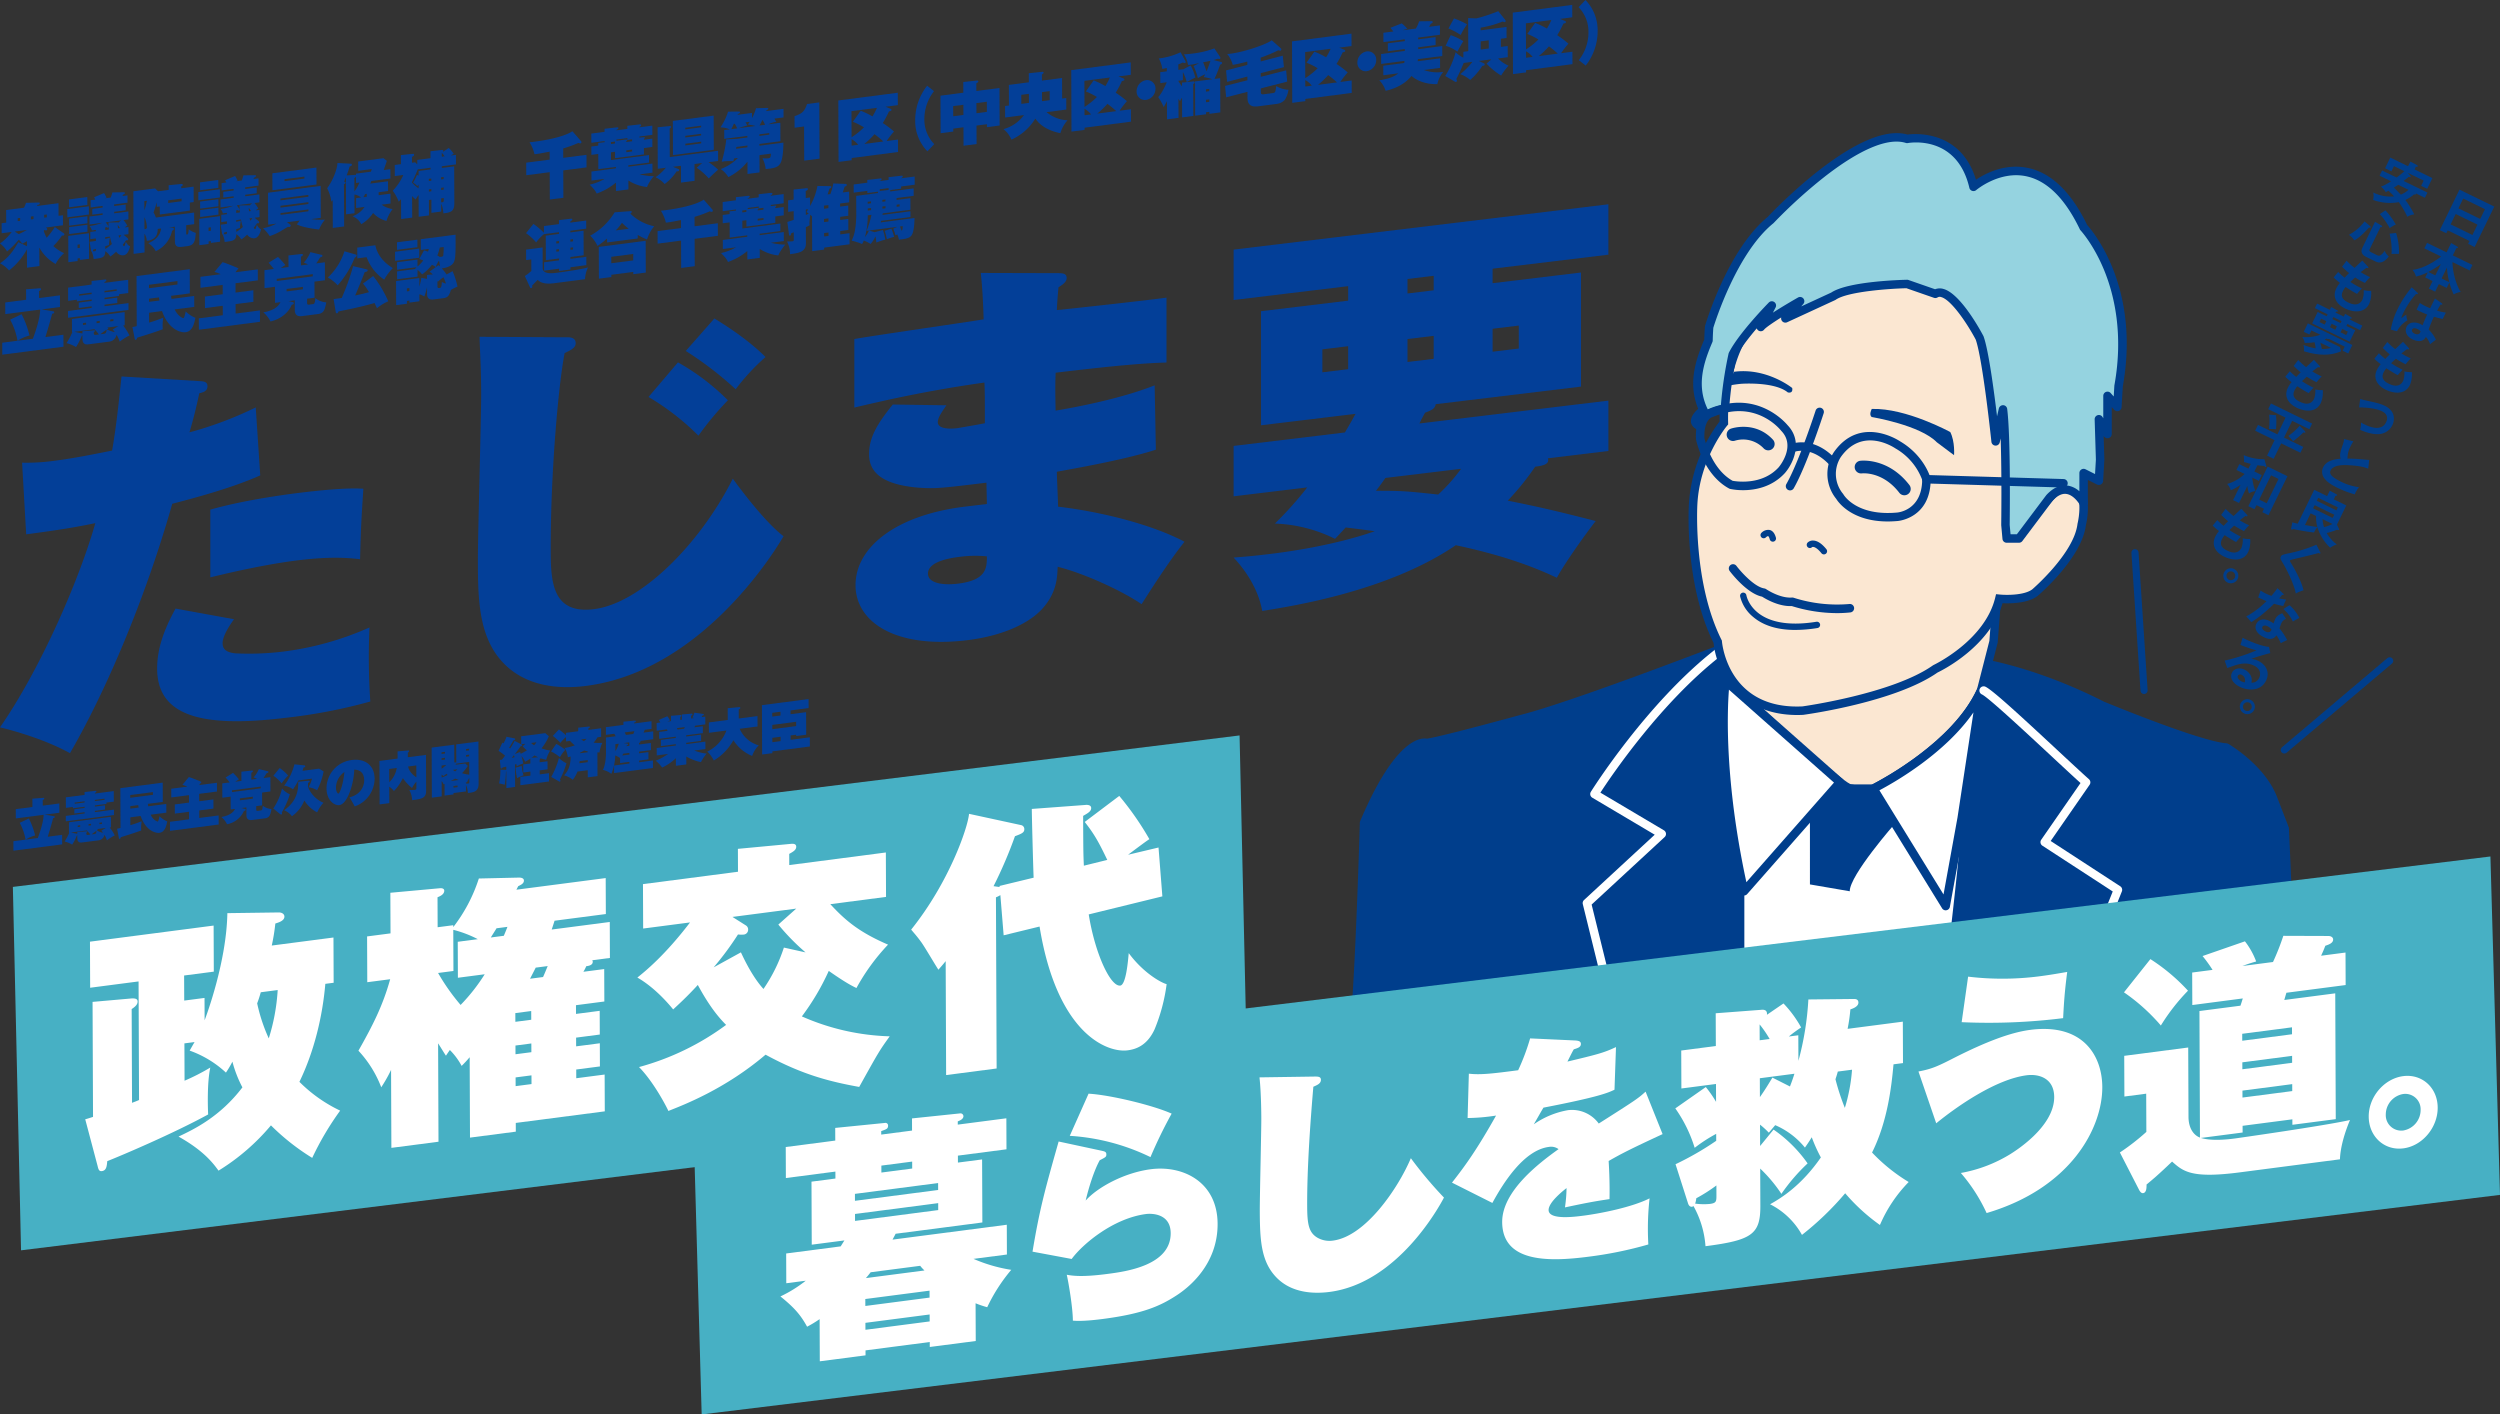 <svg xmlns="http://www.w3.org/2000/svg" xmlns:xlink="http://www.w3.org/1999/xlink" width="1052.785" height="595.634" viewBox="0 0 1052.785 595.634">
  <rect x="0" y="0" width="1052.785" height="595.634" fill="#333333" stroke="none"/>
  <defs>
    <clipPath id="clip-path">
      <rect id="長方形_1401" data-name="長方形 1401" width="672.785" height="149.351" fill="#033f98"/>
    </clipPath>
  </defs>
  <g id="グループ_2624" data-name="グループ 2624" transform="translate(2006 107.21)">
    <path id="パス_11708" data-name="パス 11708" d="M692.419,442.829h194.2l-9.174-133.187-84-50.319-91.811,37.153Z" transform="translate(-2006 -107)" fill="#fff"/>
    <path id="パス_11709" data-name="パス 11709" d="M886.618,444.614h-194.2a1.783,1.783,0,0,1-1.785-1.781c0-.04,0-.079,0-.119l9.216-146.354a1.789,1.789,0,0,1,1.112-1.542l91.807-37.143a1.768,1.768,0,0,1,1.585.123l84,50.319a1.777,1.777,0,0,1,.864,1.408L888.4,442.712a1.786,1.786,0,0,1-1.659,1.9c-.041,0-.082,0-.123,0Zm-192.3-3.57H884.7L875.723,310.7l-82.434-49.383-89.945,36.4Z" transform="translate(-2006 -107)" fill="#003e8c"/>
    <path id="パス_11710" data-name="パス 11710" d="M732.789,269.934s-69.034,26.894-92.088,32.659c0,0-33.136,9.125-39.862,10.086,0,0-10.566-3.843-26.414,33.617,0,0-2.045,73-4.8,93.172l163.165,3.361Z" transform="translate(-2006 -107)" fill="#003e8c"/>
    <path id="パス_11711" data-name="パス 11711" d="M732.789,444.614h-.036l-163.167-3.361a1.788,1.788,0,0,1-1.747-1.83,1.858,1.858,0,0,1,.015-.2c2.714-19.843,4.768-92.249,4.787-92.979a1.781,1.781,0,0,1,.14-.644c14.69-34.728,25.461-35.256,28.141-34.742,7.242-1.169,38.98-9.9,39.3-9.988,22.721-5.682,91.224-32.332,91.912-32.6a1.784,1.784,0,0,1,2.434,1.662v172.9a1.784,1.784,0,0,1-1.781,1.785h-.005Zm-161.146-6.891L731,441.008V272.542c-12.484,4.823-69.429,26.673-89.87,31.782-1.317.366-33.283,9.156-40.041,10.122a1.8,1.8,0,0,1-.863-.089c-.033,0-9.5-1.874-24.03,32.328-.164,5.857-2.013,69.292-4.556,91.039Z" transform="translate(-2006 -107)" fill="#003e8c"/>
    <path id="パス_11712" data-name="パス 11712" d="M957.2,335.97,962.1,348.7s3.736,78.283,2.3,94.131H816.96s12.665-96.014,11.855-116.445V278.1s24.165,2.4,56.342,18.729c0,0,40.342,16.81,52.348,17.771,0,0,14.782,8.644,19.691,21.371" transform="translate(-2006 -107)" fill="#003e8c"/>
    <path id="パス_11713" data-name="パス 11713" d="M964.4,444.614H816.959a1.788,1.788,0,0,1-1.771-2.019c.127-.959,12.637-96.094,11.843-116.139V278.1a1.787,1.787,0,0,1,1.787-1.785,1.691,1.691,0,0,1,.175.009c1,.1,24.865,2.621,56.974,18.915.28.111,40.1,16.653,51.684,17.58a1.816,1.816,0,0,1,.759.239c.625.366,15.379,9.113,20.454,22.273l4.909,12.726a1.772,1.772,0,0,1,.118.557c.152,3.2,3.725,78.586,2.288,94.379a1.784,1.784,0,0,1-1.78,1.622m-145.406-3.57H962.739c1.039-18.072-2.163-86.915-2.4-91.973l-4.806-12.46c-4.227-10.959-16.445-18.933-18.6-20.274-12.621-1.307-50.822-17.178-52.461-17.862-26.407-13.4-47.518-17.376-53.871-18.337v46.245c.75,18.884-9.741,100.362-11.608,114.661" transform="translate(-2006 -107)" fill="#003e8c"/>
    <path id="パス_11714" data-name="パス 11714" d="M736.755,295.388l43.336-31.668,48.729-16.036,11.748,8.517-1.031,13.733-5.284,20.652c-11.045,24.493-45.336,41.3-45.336,41.3h-9.963c-7.274-3.361-42.2-36.5-42.2-36.5" transform="translate(-2006 -107)" fill="#fbe7d2"/>
    <path id="パス_11715" data-name="パス 11715" d="M789.324,333.67H778.556l-.357-.164c-7.453-3.445-41.245-35.463-42.68-36.825l-1.553-1.473,45.563-33.185L829.123,245.7l13.294,9.64-1.157,15.034-5.385,20.943c-11.178,24.8-44.754,41.474-46.177,42.17Zm-9.957-3.57h9.118c3.665-1.874,33.96-17.9,44.073-40.111l5.205-20.347.944-12.583-10.2-7.4-47.593,15.663L739.53,295.565c10.461,9.862,33.8,31.343,39.837,34.538Z" transform="translate(-2006 -107)" fill="#003e8c"/>
    <path id="パス_11716" data-name="パス 11716" d="M726.639,286.564s-4.609,33.317,7.8,88.549l40.4-45.92Z" transform="translate(-2006 -107)" fill="#fff"/>
    <path id="パス_11717" data-name="パス 11717" d="M734.436,376.9a1.748,1.748,0,0,1-.443-.057,1.78,1.78,0,0,1-1.3-1.339c-12.331-54.908-7.869-88.845-7.821-89.181a1.783,1.783,0,0,1,2.949-1.094l48.191,42.628a1.785,1.785,0,0,1,.159,2.515l-40.4,45.92a1.782,1.782,0,0,1-1.335.608m-6.357-86.678c-.739,9.545-1.8,38.619,7.344,81.067l36.893-41.938Z" transform="translate(-2006 -107)" fill="#003e8c"/>
    <path id="パス_11718" data-name="パス 11718" d="M834.248,290.586l-8.165,53.789-6.723,36.98-30.449-49.467s34.291-16.809,45.337-41.3" transform="translate(-2006 -107)" fill="#fff"/>
    <path id="パス_11719" data-name="パス 11719" d="M819.362,383.14a1.785,1.785,0,0,1-1.52-.85l-30.451-49.467a1.787,1.787,0,0,1,.589-2.458c.047-.029.1-.056.145-.08.339-.164,33.849-16.819,44.5-40.433a1.785,1.785,0,0,1,3.391,1l-8.164,53.787-6.732,37.032A1.779,1.779,0,0,1,819.7,383.1a1.705,1.705,0,0,1-.333.036M791.445,332.6l27,43.857,5.888-32.4,6.719-44.274c-12.013,17.389-33.323,29.5-39.609,32.816Z" transform="translate(-2006 -107)" fill="#003e8c"/>
    <path id="パス_11720" data-name="パス 11720" d="M788.911,331.889l9.068,14.733s-19.1,21.768-19.031,28.492l-16.759-2.883V343.56l12.64-14.368Z" transform="translate(-2006 -107)" fill="#003e8c"/>
    <path id="パス_11721" data-name="パス 11721" d="M846.092,350.284l-12.565,32.178-4.754,38.421h44.254s1.419-23.053-4.345-41.782c0,0-10.375-16.107-5.832-25.934Z" transform="translate(-2006 -107)" fill="#003e8c"/>
    <path id="パス_11722" data-name="パス 11722" d="M864.515,444.613a1.733,1.733,0,0,1-.664-.129,1.782,1.782,0,0,1-.994-2.316l0-.005L889.7,375.2l-29.615-19.276a1.787,1.787,0,0,1-.523-2.471l.029-.042,16.544-23.878c-3.127-2.826-7.581-6.969-12.266-11.327-10.656-9.914-26.757-24.9-29.279-25.991a1.786,1.786,0,0,1,1.425-3.274c2.859,1.244,14.354,11.83,30.286,26.65,5.293,4.925,10.295,9.577,13.384,12.333a1.78,1.78,0,0,1,.281,2.347L863.57,353.938l29.3,19.076a1.787,1.787,0,0,1,.682,2.16L866.169,443.49a1.782,1.782,0,0,1-1.654,1.123" transform="translate(-2006 -107)" fill="#fff"/>
    <path id="パス_11723" data-name="パス 11723" d="M684.031,445.869a1.782,1.782,0,0,1-1.731-1.357l-15.761-63.975a1.784,1.784,0,0,1,.521-1.739l29.763-27.5-26.284-15.586a1.787,1.787,0,0,1-.626-2.448.329.329,0,0,1,.019-.032c.23-.37,23.3-37.2,52.391-59.957a1.785,1.785,0,0,1,2.2,2.812c-25.227,19.731-45.908,50.329-50.572,57.495L700.7,349.448a1.786,1.786,0,0,1,.3,2.847L670.257,380.71l15.507,62.95a1.784,1.784,0,0,1-1.3,2.16,1.707,1.707,0,0,1-.433.049" transform="translate(-2006 -107)" fill="#fff"/>
    <path id="パス_11724" data-name="パス 11724" d="M733.716,142.167s-8.285,11.91-7.767,35.727A62.316,62.316,0,0,0,713,212.07s-2.071,33.139,10.355,57.993c0,0,2.59,30.549,35.729,29,0,0,38.316-5.177,55.921-17.6,0,0,22.266-10.355,26.926-29.513,0,0,10.356,1.035,15.016-2.59,0,0,18.122-15.477,19.676-28.708,0,0,4.661-18.929-8.285-16.857l-13.463,14.5-6.212-3.624s0-84.918-13.464-100.452c0,0-29.638-27.962-60.126-8.285,0-.012-29.969,7.755-41.36,36.233" transform="translate(-2006 -107)" fill="#fbe7d2"/>
    <path id="パス_11725" data-name="パス 11725" d="M756.863,300.888c-25.534,0-34.183-19.438-35.251-30.331-12.332-24.956-10.475-57.232-10.389-58.6a63.878,63.878,0,0,1,12.93-34.683c-.343-22.409,6.9-34.3,7.978-35.947,11.176-27.687,38.9-36.138,42.214-37.057,31.222-19.909,61.78,8.347,62.086,8.636l.123.13c13.081,15.1,13.851,90.4,13.9,100.595l4.1,2.389,12.908-13.9.607-.1c3.6-.573,6.416.212,8.379,2.344,4.507,4.9,2.331,14.988,1.948,16.594-1.7,13.742-19.516,29.1-20.277,29.747-4.115,3.206-11.6,3.254-14.831,3.111C837.957,272.04,818.02,282,815.92,283c-17.81,12.471-55.006,17.612-56.586,17.826-.843.041-1.671.063-2.471.063M735.185,143.182h0c-.08.116-7.948,11.816-7.449,34.672l.014.678-.439.518c-.116.136-11.532,13.8-12.522,33.11-.023.346-1.89,32.982,10.168,57.1l.152.3.031.341c.1,1.176,2.808,28.785,33.867,27.366.223-.036,37.934-5.25,54.976-17.28l.277-.159c.214-.1,21.547-10.239,25.943-28.319l.366-1.507,1.544.154c2.7.27,10.4.384,13.745-2.222.112-.1,17.546-15.129,19-27.509l.041-.218c.659-2.7,1.748-10.361-1.085-13.435-1.021-1.107-2.521-1.542-4.6-1.312l-14,15.075-8.334-4.861v-1.025c0-.841-.15-84.161-12.962-99.211a64.764,64.764,0,0,0-18.117-11.148c-14.281-5.736-27.657-4.684-39.756,3.122l-.241.155-.277.073c-.293.075-29.245,7.908-40.154,35.181Z" transform="translate(-2006 -107)" fill="#003e8c"/>
    <path id="パス_11726" data-name="パス 11726" d="M877.443,95.564c-19.378-40.386-46.384-17.087-46.384-17.087-5.694-24.336-27.96-20.193-27.96-20.193-19.675-6.214-57.474,34.174-57.474,34.174-16.57,13.463-25.89,45.049-25.89,45.049-.152,2.01-.227,3.87-.271,5.652-3.635,8.529-7.766,19.7-1.025,31.447a22.262,22.262,0,0,1,7.944-2.776,158.217,158.217,0,0,1,3.274-22.739c4.015-7.969,16.485-20.647,16.485-20.647l-4.659,9.063c2.072-2.59,16.569-10.875,16.569-10.875l-6.213,7.249,20.192-9.32c6.732-4.661,31.068-5.179,31.068-5.179l11.909,4.143c6.732-4.143,18.642,18.574,18.642,18.574,3.106,8.736,6.732,43.56,6.732,43.56l3.106-13.461c1.554,12.426,1.035,48.673,1.035,48.673l.519,5.695h5.178L863.1,209.424c8.226-8.858,14.338,2.128,14.338,2.128v-12.54l6.435,3.219.517-8.8-.517-17.087,3.623,6.214V166.5l4.143,4.661.518-8.8c7.766-42.981-14.719-66.8-14.719-66.8" transform="translate(-2006 -107)" fill="#95d3e0"/>
    <path id="パス_11727" data-name="パス 11727" d="M850.222,228.352h-5.177a1.783,1.783,0,0,1-1.778-1.623l-.518-5.7c-.005-.062-.007-.125-.007-.187,0-.275.289-21.1-.243-36.413l-.375,1.63a1.752,1.752,0,0,1-1.849,1.38,1.78,1.78,0,0,1-1.666-1.6c-.036-.345-3.6-34.4-6.6-43.032-3.344-6.341-10.188-16.712-14.542-17.908a1.747,1.747,0,0,0-1.523.139,1.79,1.79,0,0,1-1.521.166l-11.6-4.036c-6.873.171-24.7,1.341-29.77,4.854a1.706,1.706,0,0,1-.27.153l-20.193,9.32a1.786,1.786,0,0,1-2.487-2.03c-3.483,2.189-6.494,4.238-7.223,5.148a1.785,1.785,0,0,1-3.088-.548c-3.231,3.786-6.653,8.174-8.438,11.625a158.025,158.025,0,0,0-3.186,22.226,1.785,1.785,0,0,1-1.5,1.667,20.851,20.851,0,0,0-7.258,2.513,1.787,1.787,0,0,1-2.47-.536c-.015-.024-.031-.049-.045-.074-6.887-11.994-3.251-23.165.794-32.721.054-1.906.139-3.677.27-5.4a1.526,1.526,0,0,1,.068-.373c.385-1.309,9.636-32.157,26.38-45.852,2.478-2.633,38.532-40.454,58.83-34.688,3.234-.419,22.475-1.973,28.87,19.02,3.817-2.563,12.148-7,21.864-4.964,9.852,2.056,18.253,10.143,24.968,24.035,2.372,2.628,22.489,26.359,15,68.02l-.512,8.7a1.784,1.784,0,0,1-3.117,1.082l-1.023-1.151v11.357a1.786,1.786,0,0,1-3.328.9l-.084-.146.3,10.066-.521,8.961a1.785,1.785,0,0,1-2.58,1.492l-3.85-1.928v9.652a1.785,1.785,0,0,1-3.345.868c-.019-.038-2.421-4.233-5.8-4.632-1.771-.212-3.674.725-5.609,2.786l-12.829,17.066a1.786,1.786,0,0,1-1.424.716m-3.547-3.57h2.656l12.349-16.43a1.512,1.512,0,0,1,.121-.141c2.781-3,5.714-4.327,8.727-3.967a9.8,9.8,0,0,1,5.132,2.422V199.01a1.787,1.787,0,0,1,2.585-1.6l4.011,2.008.359-6.1-.521-16.93a1.786,1.786,0,0,1,3.328-.953l.3.511V166.5a1.784,1.784,0,0,1,3.119-1.185l1.28,1.439.264-4.5a1.673,1.673,0,0,1,.025-.212c3.92-21.691-.159-38.269-4.272-48.355-4.463-10.946-9.933-16.841-9.988-16.9a1.839,1.839,0,0,1-.309-.452c-6.221-12.969-13.813-20.477-22.566-22.319-11.321-2.388-20.948,5.73-21.045,5.814a1.787,1.787,0,0,1-2.9-.948c-5.227-22.337-25.059-19-25.9-18.845a1.8,1.8,0,0,1-.86-.054c-7.451-2.351-19.377,2.646-34.479,14.461a210.792,210.792,0,0,0-21.156,19.231,1.748,1.748,0,0,1-.178.166c-15.311,12.442-24.469,41.441-25.248,43.992-.125,1.723-.206,3.435-.254,5.366a1.771,1.771,0,0,1-.143.657c-3.583,8.413-6.928,18.174-1.931,28.332a25.838,25.838,0,0,1,5.521-1.86,163.928,163.928,0,0,1,3.22-21.619,1.664,1.664,0,0,1,.15-.421c4.093-8.124,16.287-20.57,16.8-21.1a1.785,1.785,0,0,1,2.86,2.069l-1.135,2.208c4.229-2.737,9.12-5.557,10.572-6.387a1.785,1.785,0,0,1,2.24,2.712l-.889,1.039,12.635-5.832c7.125-4.741,29.38-5.348,31.909-5.4a1.844,1.844,0,0,1,.625.1l11.207,3.9a5.525,5.525,0,0,1,3.522-.132c7.3,2.006,15.866,17.992,16.817,19.809a2.124,2.124,0,0,1,.1.23c2.076,5.839,4.322,22.537,5.652,33.607l.762-3.311a1.839,1.839,0,0,1,1.831-1.382,1.787,1.787,0,0,1,1.68,1.562c1.528,12.214,1.083,46.345,1.051,48.825Z" transform="translate(-2006 -107)" fill="#003e8c"/>
    <path id="パス_11728" data-name="パス 11728" d="M733.2,161.415s13.978-1.035,19.675,3.624c0,0,2.3.669,1.844-1.86,0,0-10.643-8.645-24.456-6.833l-3.622,6.114a54.16,54.16,0,0,1,6.559-1.045" transform="translate(-2006 -107)" fill="#003e8c"/>
    <path id="パス_11729" data-name="パス 11729" d="M788.232,172s-1.36,2.49,0,3.4c0,0,20.379,3.4,27.4,10.643l7.246,5.434s.454-5.661-1.585-9.736c0,0-18.568-10.191-33.061-9.741" transform="translate(-2006 -107)" fill="#003e8c"/>
    <path id="パス_11730" data-name="パス 11730" d="M746.568,227.9a1.34,1.34,0,0,1-1.295-.991c-.273-1.021-.592-1.321-.682-1.344-.173-.052-.634.212-.924.5a1.338,1.338,0,0,1-1.907-1.878,3.936,3.936,0,0,1,3.508-1.212c1.23.321,2.1,1.412,2.594,3.24a1.336,1.336,0,0,1-.942,1.638h-.006a1.31,1.31,0,0,1-.346.046" transform="translate(-2006 -107)" fill="#003e8c"/>
    <path id="パス_11731" data-name="パス 11731" d="M768.08,233.258a1.333,1.333,0,0,1-1.041-.5c-2.283-2.817-3.633-2.8-3.959-2.558a1.3,1.3,0,0,1-1.839,0l-.025-.026a1.372,1.372,0,0,1,.03-1.921,3.173,3.173,0,0,1,2.43-.821c1.73.091,3.561,1.316,5.444,3.643a1.336,1.336,0,0,1-.2,1.88l0,0a1.319,1.319,0,0,1-.84.3" transform="translate(-2006 -107)" fill="#003e8c"/>
    <path id="パス_11732" data-name="パス 11732" d="M766.268,173.272s-7.021,21.737-12.455,31.248" transform="translate(-2006 -107)" fill="#aa539a"/>
    <path id="パス_11733" data-name="パス 11733" d="M753.811,206.306a1.786,1.786,0,0,1-1.55-2.671c5.282-9.243,12.239-30.7,12.309-30.913a1.787,1.787,0,1,1,3.4,1.1c-.287.894-7.139,22.025-12.6,31.586a1.783,1.783,0,0,1-1.559.9" transform="translate(-2006 -107)" fill="#003e8c"/>
    <path id="パス_11734" data-name="パス 11734" d="M773.575,257.987a64.362,64.362,0,0,1-19.036-2.978c-5.551.27-11.083-3.051-12.5-3.961-6.3-1.287-12.906-9.816-13.654-10.805a1.786,1.786,0,1,1,2.849-2.155c1.834,2.422,7.521,8.852,11.754,9.5a1.784,1.784,0,0,1,.741.293c.057.039,5.771,3.936,10.912,3.542a1.8,1.8,0,0,1,.734.1,60.089,60.089,0,0,0,23.383,2.626,1.785,1.785,0,1,1,.45,3.541l-.07.008a52.212,52.212,0,0,1-5.563.289" transform="translate(-2006 -107)" fill="#003e8c"/>
    <path id="パス_11735" data-name="パス 11735" d="M756.054,265.07c-7.546,0-13.52-1.846-17.83-5.523a15.994,15.994,0,0,1-5.43-8.6,1.339,1.339,0,1,1,2.636-.469c.117.63,3.174,15.389,29.492,11.144a1.339,1.339,0,1,1,.44,2.642l-.015,0a58.588,58.588,0,0,1-9.293.8" transform="translate(-2006 -107)" fill="#003e8c"/>
    <path id="パス_11736" data-name="パス 11736" d="M734.028,206.21a26.128,26.128,0,0,1-5.423-.523,1.884,1.884,0,0,1-.452-.17c-10.861-5.885-13.808-20.057-13.927-20.659a1.7,1.7,0,0,1-.034-.275c-.439-10.3,4.837-12.33,6.139-12.671,19.359-8.087,31.393,5.662,32.441,6.923,6.732,7.053,2.264,16.212-1.048,20.079-5.519,6.088-12.788,7.3-17.7,7.3m-4.4-3.959c1.692.316,12.483,1.953,19.42-5.7.268-.318,7.353-8.81,1.105-15.293a1.276,1.276,0,0,1-.125-.141c-.427-.544-10.768-13.326-28.444-5.86a1.841,1.841,0,0,1-.371.111c-.225.054-3.75,1-3.458,8.913.3,1.349,3.167,13.082,11.867,17.97Z" transform="translate(-2006 -107)" fill="#003e8c"/>
    <path id="パス_11737" data-name="パス 11737" d="M794.953,219.387c-15.277,0-20.916-8.249-21.688-9.508a16.731,16.731,0,0,1-1.089-19.538l.009-.016c11.143-16.014,27.735-4.836,27.9-4.722,10.229,6,12.785,15.145,12.887,15.532a1.76,1.76,0,0,1,.061.462c0,16.427-13.7,17.58-13.837,17.589q-2.234.2-4.243.2M775.127,192.35a13.161,13.161,0,0,0,1,15.395,1.577,1.577,0,0,1,.166.245c.213.366,5.541,9.208,22.616,7.64.457-.037,10.42-.982,10.553-13.769a25.49,25.49,0,0,0-11.288-13.249c-.674-.45-13.949-9.315-23.046,3.738Z" transform="translate(-2006 -107)" fill="#003e8c"/>
    <path id="パス_11738" data-name="パス 11738" d="M771.3,195.692a1.777,1.777,0,0,1-1.276-.539c-7.522-7.71-14.279-5.139-14.565-5.029a1.785,1.785,0,0,1-1.36-3.3c.371-.155,9.2-3.677,18.479,5.837a1.784,1.784,0,0,1-1.278,3.031Z" transform="translate(-2006 -107)" fill="#003e8c"/>
    <path id="パス_11739" data-name="パス 11739" d="M868.929,205.093h-.054L811.2,203.385a1.785,1.785,0,1,1,.05-3.57h.056l57.675,1.708a1.785,1.785,0,0,1-.05,3.57Z" transform="translate(-2006 -107)" fill="#003e8c"/>
    <path id="パス_11740" data-name="パス 11740" d="M715.953,180.953a1.783,1.783,0,0,1-.318-.029,4.46,4.46,0,0,1-3.41-2.733c-.807-2.585,1.656-5.038,2.467-5.843a1.785,1.785,0,0,1,2.519,2.531c-1.589,1.58-1.574,2.262-1.573,2.269a2.144,2.144,0,0,0,.652.266,1.8,1.8,0,0,1,1.4,2.09,1.777,1.777,0,0,1-1.737,1.449" transform="translate(-2006 -107)" fill="#003e8c"/>
    <path id="パス_11741" data-name="パス 11741" d="M744.643,189.436a2.676,2.676,0,0,1-1.964-.855,11.924,11.924,0,0,0-12.021-3.222,2.677,2.677,0,0,1-1.712-5.073c.412-.141,10.224-3.363,17.659,4.652a2.677,2.677,0,0,1-1.962,4.5Z" transform="translate(-2006 -107)" fill="#003e8c"/>
    <path id="パス_11742" data-name="パス 11742" d="M801.956,208.358a2.672,2.672,0,0,1-2.123-1.044c-6.98-9.07-15.45-8.21-15.807-8.167a2.7,2.7,0,0,1-2.971-2.335,2.67,2.67,0,0,1,2.3-2.979c.475-.061,11.794-1.38,20.718,10.214a2.677,2.677,0,0,1-2.121,4.311Z" transform="translate(-2006 -107)" fill="#003e8c"/>
    <line id="線_5" data-name="線 5" x2="3.818" y2="57.999" transform="translate(-1106.927 125.542)" fill="none" stroke="#003e8c" stroke-linecap="round" stroke-linejoin="round" stroke-width="3.002"/>
    <line id="線_6" data-name="線 6" x1="44.378" y2="37.538" transform="translate(-1044.053 171.069)" fill="none" stroke="#003e8c" stroke-linecap="round" stroke-linejoin="round" stroke-width="3.002"/>
    <path id="パス_11743" data-name="パス 11743" d="M291.453,452.916l757.3-92.451,4.03,142.509-757.3,92.451Z" transform="translate(-2006 -107)" fill="#47b0c4"/>
    <path id="パス_11744" data-name="パス 11744" d="M5.421,373.278,522,309.492l3.439,153.04L8.86,526.318Z" transform="translate(-2006 -107)" fill="#47b0c4"/>
    <path id="パス_11745" data-name="パス 11745" d="M84.086,160.289c1.9.111,3.275.284,3.275,2.151,0,2.207-2.068,2.625-3.447,2.962-1.205,5.749-2.413,10.648-4.134,16.457a154.8,154.8,0,0,0,27.915-10.5l1.895,28.627c-11.028,4.9-24.813,8.771-37.047,11.949-11.2,39.55-27.742,78.555-43.077,105.025C18.1,310.692,3.791,306.99,0,306.089c16.369-23.536,32.911-60.679,40.147-85.995-8.1,1.659-14.13,2.727-29.121,4.709L9.3,194.629a83.821,83.821,0,0,0,12.579-.669c9.305-1.124,18.265-3.056,25.331-4.422,1.9-10.924,2.928-21.572,3.961-31.205ZM98.559,260.558c-4.823,6.526-4.823,9.579-4.823,10.089,0,3.057,2.412,3.952,5.343,4.277a118.382,118.382,0,0,0,19.643-.678A127.887,127.887,0,0,0,155.6,264.014a275.526,275.526,0,0,0,.343,31.191,224.883,224.883,0,0,1-36.184,6.925c-35.152,4.251-53.587-.987-53.587-20.846,0-8.826,3.272-17.032,7.752-25.213Zm-9.992-46.15c15.335-4.4,35.324-6.82,38.425-7.194,15.508-1.875,22.228-1.841,26.019-1.619-.862,13.514-1.035,16.252-1.379,29.7-6.894-.864-14.646-.944-25.846.41-2.93.355-15.336,1.855-37.218,7.218Z" transform="translate(-2006 -107)" fill="#033f98"/>
    <path id="パス_11746" data-name="パス 11746" d="M238.119,141.828c1.9-.061,4.309-.012,4.309,2.535,0,2.035-2.411,3.01-4.653,4.124-2.584,13.216-5.858,49.768-5.858,81.511,0,13.75,0,28.518,18.093,26.33,19.815-2.4,44.8-27.487,58.586-54.956,1.724,2.341,12.922,17.79,21.366,24.236-5.858,10.045-36.528,57.381-83.741,63.094-11.545,1.4-22.919-.284-31.362-7.071-13.265-10.787-13.612-28.059-13.612-46.222,0-10.864,1.379-59.415,1.379-69.256,0-11.542-.517-18.269-.689-24.531Zm47.387,10.563a95.719,95.719,0,0,1,21.02,15.959,129.568,129.568,0,0,0-12.406,14.91,105.232,105.232,0,0,0-21.022-16.3ZM300.841,133.9c4.135,2.556,13.785,8.519,21.538,16.237a90.631,90.631,0,0,0-12.58,13.575,145.069,145.069,0,0,0-21.018-16.128Z" transform="translate(-2006 -107)" fill="#033f98"/>
    <path id="パス_11747" data-name="パス 11747" d="M445.916,114.824c1.032.045,3.273-.056,3.273,1.982,0,1.865-1.895,2.945-3.447,3.98-.344,3.777-.517,5.835-.689,9.587,7.237-.707,39.631-4.285,46.178-5.246v27.329c-7.407.216-18.264.852-46.694,4.292-.174,5.961-.174,6.98,0,15.955,8.1-1.32,27.742-5.054,41.7-10.645l.517,27.1c-12.406,4.047-33.083,7.735-41.7,9.288,0,2.376.518,12.5.518,14.706,19.816,2.355,40.495,8,53.243,14.778-7.063,8.833-15.334,22.055-18.091,26.294-7.237-5.067-23.434-12.784-35.324-15.759-.173,4.1-.173,10.884-6.72,17.957-5,5.358-15.335,11.022-31.532,12.983-30.154,3.646-46.869-7.742-46.869-23.187,0-16.126,17.232-29.584,46.18-33.086l9.133-1.1c0-1.019-.173-7.447-.173-8.976-19.3,2.333-21.54,2.605-28.6,2.1-15.854-1.308-20.845-6.815-20.845-14.114s3.79-13.19,9.994-20.9l22.573.327c-1.895,2.774-3.618,5.189-3.618,7.057,0,3.393,6.548,2.771,8.1,2.584.346-.042,10.511-1.784,11.718-2.1,0-11.37,0-12.561-.173-17.124-24.984,3.531-42.906,7.735-54.794,10.532V142.561c8.616-1.55,46.7-7.007,54.45-8.284-.173-5.921-.518-13.518-1.207-19.546Zm-41.527,119.43c-2.928.354-13.612,1.645-13.612,7.077,0,3.9,5.858,5.065,12.58,4.252,12.06-1.46,12.233-6.571,12.233-11.5a49.193,49.193,0,0,0-11.2.167" transform="translate(-2006 -107)" fill="#033f98"/>
    <path id="パス_11748" data-name="パス 11748" d="M562.215,226.712a61.7,61.7,0,0,0-25.33-6.441A151.926,151.926,0,0,0,550.5,205.043l-31.015,3.751V187.575l46.866-5.668c2.414-4.026,3.275-5.658,4.481-7.84l-39.8,4.813V130.842l36.7-4.44v-6.111l-48.245,5.836v-21.22L677.321,85.816v21.218l-48.765,5.9v6.113l37.22-4.5v48.045l-61.173,7.4c-.343,1.736-1.205,2.352-4.478,3.6-1.036,1.823-1.38,2.545-2.413,4.537l79.606-9.632V189.7l-25.5,3.086c1.033,2.761-3.1,3.261-5.343,3.531a109.728,109.728,0,0,1-11.544,14.3c12.578,2.553,18.608,3.862,37.047,8.59-1.553,1.886-11.719,15.508-16.371,23.879-6.718-3.093-19.126-8.721-42.559-13.7-28.091,19.185-68.063,25.547-81.5,27.684-1.55-8.472-6.2-16.224-12.06-22.477,3.962-.311,8.442-.682,14.989-1.475,6.376-.77,26.53-3.378,44.457-9.619-2.587-.368-5.86-.819-12.236-1.576Zm5.514-81.128L556.874,146.9v9.674l10.855-1.313Zm15.679,55.479c-1.549,2.223-2.067,2.967-3.964,5.4,11.371-.019,13.442.242,26.2,1.583a73.485,73.485,0,0,0,9.648-10.841Zm20.334-85.129-11.027,1.337v6.111l11.027-1.337Zm-11.027,36.3,11.027-1.338v-9.674l-11.027,1.337Zm35.838-4.334,11.03-1.338V136.89l-11.03,1.337Z" transform="translate(-2006 -107)" fill="#033f98"/>
    <path id="パス_11749" data-name="パス 11749" d="M1030.766,96.79l-.6,1.233-2.738-1.334,8.3-17.035,14.654,7.139-8.29,17.015-2.738-1.334.591-1.213ZM1044.453,92l2.007-4.118-9.177-4.471-2.006,4.118Zm-3.289,6.751,2.128-4.368-9.176-4.471-2.128,4.368Z" transform="translate(-2006 -107)" fill="#003e8c"/>
    <path id="パス_11750" data-name="パス 11750" d="M1030.327,121.043l-3.3-1.609-1.547,3.175-2.632-1.283,1.547-3.175-3.095-1.508,1.09-2.238a19.9,19.9,0,0,1-4.983,1.839,6.927,6.927,0,0,0-1.475-2.813c5.152-.594,10.233-4.171,12.026-5.625l-7.023-3.421,1.13-2.321,8.216,4,1.914-3.928,2.446,1.4c.1.051.509.326.4.556-.082.167-.352.191-.633.184l-1.5,3.072,8.258,4.024-1.13,2.32-7.255-3.535c-.005,3.568,1.261,9.2,3.469,12.579a6.941,6.941,0,0,0-2.953,1.069,26.132,26.132,0,0,1-1.84-5.086Zm-2.45-10.04a33.054,33.054,0,0,1-5.312,3.307l2.991,1.457Zm3.55,7.625a30.562,30.562,0,0,1-.986-6.2l-2.25,4.619Z" transform="translate(-2006 -107)" fill="#003e8c"/>
    <path id="パス_11751" data-name="パス 11751" d="M1018.082,123.12c.136.145.179.269.108.416-.112.23-.456.139-.748.049a33.537,33.537,0,0,0-5.234,7.717,18.373,18.373,0,0,0-1.055,2.538c.351-.243,1.848-1.35,2.157-1.561a8.384,8.384,0,0,0,.473,2.428,11.532,11.532,0,0,0-4.383,4.589l-2.608-.7a32.321,32.321,0,0,1,2.933-8.788,44.082,44.082,0,0,1,5.9-9.029Zm10.236,4.418c.212.155.223.29.163.413-.1.21-.425.127-.645.049a26.489,26.489,0,0,0-1.542,2.637,22.52,22.52,0,0,0,3.678.783l-1.314,2.7c-1.9-.407-3.023-.749-3.68-.94a46.164,46.164,0,0,0-2.244,5.4,14.445,14.445,0,0,1,3.06,4.284c-.575.387-2.137,1.628-2.445,1.889a9.462,9.462,0,0,0-1.78-3.092c-1.395,2.863-4.707,1.483-5.623,1.037-3.03-1.477-3.19-3.856-2.5-5.278,1.019-2.09,3.626-2.238,5.884-1.137a9.235,9.235,0,0,1,.846.49c.334-.847,1.055-2.693,1.929-4.544-1.326-.517-2.409-.992-3.038-1.3-.606-.295-.993-.509-1.418-.743l1.367-2.805a26.135,26.135,0,0,0,2.522,1.41c.855.416,1.44.65,1.829.813.091-.188,1.8-3.649,2.033-4.126Zm-10.327,10.8c-1.3-.632-1.98-.24-2.2.22-.285.585.117,1.3.976,1.717.144.07,1.764.834,2.394-.461a3.939,3.939,0,0,0,.184-.481,3.77,3.77,0,0,0-1.35-.995" transform="translate(-2006 -107)" fill="#003e8c"/>
    <path id="パス_11752" data-name="パス 11752" d="M1014.283,146.253c.157.155.3.351.2.544-.131.269-.52.109-.782.008-.776.526-.776.526-2.441,1.813,1.352.84,2.49,1.42,2.847,1.594.479.233.8.366,1.127.5a15.823,15.823,0,0,0-2.158,2.466,33.393,33.393,0,0,1-4.143-2.328c-.792.726-1.761,1.649-2.009,1.892a36.449,36.449,0,0,0,4.843,2.747c-.916.924-1.849,2.048-2.046,2.288-2.186-1.194-3.735-2.207-4.792-2.9a7.855,7.855,0,0,0-1.168,1.759c-1.12,2.3.083,3.711,2.233,4.759.818.4,4.369,2.128,6-1.216a9.26,9.26,0,0,0,.522-3.987,10.53,10.53,0,0,0,3.144.291,11.665,11.665,0,0,1-.809,5.424c-2.24,4.6-7.482,3.311-10.1,2.038-4.661-2.271-5.082-5.759-3.809-8.371a11.436,11.436,0,0,1,1.6-2.431,26.573,26.573,0,0,1-2.665-2.282l1.913-2.328a29.246,29.246,0,0,0,2.7,2.427c.288-.326.834-.912,1.885-1.953a29.077,29.077,0,0,1-2.931-2.7l1.884-2.5a30.083,30.083,0,0,0,3.339,3.023c.5-.5,2.809-2.636,3.263-3.091Z" transform="translate(-2006 -107)" fill="#003e8c"/>
    <path id="パス_11753" data-name="パス 11753" d="M993.9,167.8c1.085.322,1.543.443,3.389.852,3.532.763,5.137,1.132,6.955,2.018,4.809,2.342,4.112,6.322,3.205,8.182a6.688,6.688,0,0,1-5.6,3.739c-2.962.238-6.21-1.008-7.994-1.8a10.932,10.932,0,0,0,.4-3.063c.35.2.764.45,1.408.764,2.337,1.139,7.229,3.056,9.143-.874.357-.731,1.371-3.134-1.744-4.652-.877-.427-3.458-1.5-9.6-1.627Z" transform="translate(-2006 -107)" fill="#003e8c"/>
    <path id="パス_11754" data-name="パス 11754" d="M997.288,197.149c-1.733-.637-3.354-1.189-8.543-1.473-1.236-.059-6.056-.311-7.288,2.218-.744,1.528.623,2.915,4.406,4.758a23.889,23.889,0,0,0,7.565,2.315,10.506,10.506,0,0,0-1.808,3.025,45.711,45.711,0,0,1-7.267-2.761c-3.678-1.793-4.84-3.081-5.555-4.05a4.418,4.418,0,0,1-.5-4.593c1.222-2.508,4-3.379,7.377-3.622-.547-1.689-.043-3.15.937-6.01a8.814,8.814,0,0,0,.517-2.283l3.9.968c-.572.963-.848,1.424-1.163,2.071a10.516,10.516,0,0,0-1.288,5.191c3.537.069,4.724.181,9.127.594Z" transform="translate(-2006 -107)" fill="#003e8c"/>
    <path id="パス_11755" data-name="パス 11755" d="M965.311,219.769c.981.27,1.564.4,2.292.548l6.945-14.256,5.434,2.648,1.11-2.278,2.751,1.469c.189.092.419.254.307.483-.1.208-.34.221-.663.247l-.7,1.438,5.268,2.566L984.1,220.75l.816,1.613a.5.5,0,0,1,.07.5c-.1.21-.459.14-.761-.037a30.9,30.9,0,0,1-4.416,1.419,15.557,15.557,0,0,0,4.272,4.822,8.79,8.79,0,0,0-2.815,1.371,20.257,20.257,0,0,1-5.4-8.659,9.108,9.108,0,0,0-1.4,2.239c-2.748-.252-5.863-.865-8.771-1.428-.2.137-.433.306-.684.184-.209-.1-.17-.393-.151-.54Zm10.3-9.078,8.271,4.029.613-1.258-8.27-4.03Zm7.381,5.872-8.277-4.033-.651,1.338,8.27,4.029Zm-12.35,4.328c3.127.541,4.885.8,5.208.83a16.971,16.971,0,0,1-.527-4.653l-2.278-1.11Zm7.4-2.5a12.885,12.885,0,0,0,.65,3.4,22.282,22.282,0,0,0,3.572-1.338Z" transform="translate(-2006 -107)" fill="#003e8c"/>
    <path id="パス_11756" data-name="パス 11756" d="M977.061,232.321a.543.543,0,0,1,.086.456.256.256,0,0,1-.382.1c-.063-.031-.178-.113-.354-.225-1.223.387-6.39,1.645-10.627,2.633-1.266.315-1.348.43-1.409.555-.122.251.005.469.449,1.15.233.372,4.113,6.582,5.212,11.385a14.616,14.616,0,0,0-3.27,1.357c-.5-3.478-3.7-9.924-5.182-12.406-1.3-2.16-1.45-2.387-1.062-3.182.224-.459.408-.732,2.805-1.245a58.512,58.512,0,0,0,12.138-3.733Z" transform="translate(-2006 -107)" fill="#003e8c"/>
    <path id="パス_11757" data-name="パス 11757" d="M951.968,248.466a15.947,15.947,0,0,0,2.176,1.267c.539.262,1.116.52,2.36,1,1.3-1.491,1.974-2.454,2.567-3.25l2.374,2.241c.228.217.3.351.224.5-.112.228-.415.106-.542.044-.215.229-1.161,1.271-1.347,1.493a22.587,22.587,0,0,0,2.98.518,21.878,21.878,0,0,0-1.241,2.706,30.585,30.585,0,0,1-3.879-.956c-1.369,1.376-5.983,5.749-9.643,7.741a17.232,17.232,0,0,0-2.1-2.37,36.238,36.238,0,0,0,8.554-6.462c-.762-.294-2.4-1.067-3.489-1.545Zm10.7,11.963a3.26,3.26,0,0,0-1.888,1.694,14.533,14.533,0,0,0-.849,2.328,25.272,25.272,0,0,1,3.213,4.876,22.629,22.629,0,0,0-2.67,1.337,20.046,20.046,0,0,0-1.832-3.35c-1.63,2.543-4.344,1.272-5.391.762-2.926-1.426-4.039-3.6-3.073-5.584.652-1.338,2.479-2.7,5.551-1.2a12.087,12.087,0,0,1,1.7,1.034,15.954,15.954,0,0,1,.738-1.891,4.582,4.582,0,0,1,2.962-2.36Zm-7.8,3.055c-.669-.326-1.762-.47-2.129.282-.458.94.777,1.7,1.32,1.962,1.59.775,2.143-.041,2.552-.773a4.954,4.954,0,0,0-1.744-1.47Zm9.269-8.833a17.119,17.119,0,0,1,4.141,5.355c-.692.363-1.765.92-2.707,1.527a16.553,16.553,0,0,0-4-5.284Z" transform="translate(-2006 -107)" fill="#003e8c"/>
    <path id="パス_11758" data-name="パス 11758" d="M956.053,274.847c-1.743.339-6.806,1.912-8.016,2.38A9.387,9.387,0,0,1,951,278.1c3.1,1.508,5.032,4.7,3.28,8.3-2.22,4.556-7.59,4.32-10.995,2.661-3.221-1.569-4.337-4-3.371-5.987.876-1.8,3.16-2.341,5.333-1.283,1.589.774,3.564,2.773,2.844,5.474a3.352,3.352,0,0,0,3.275-2c.59-1.211.911-3.672-2.14-5.158-3.66-1.783-6.839-.618-11.276,1l-1.114-3.129a79.9,79.9,0,0,0,13.37-4.3,65.3,65.3,0,0,1-6.719-2.29l.9-3.026c1.537.827,7.367,3.512,11.157,3.859Zm-12.063,9.148a1.115,1.115,0,0,0-1.609.382c-.407.836.519,1.856,1.545,2.355a5.6,5.6,0,0,0,1.334.442,2.474,2.474,0,0,0-1.27-3.18Z" transform="translate(-2006 -107)" fill="#003e8c"/>
    <path id="パス_11759" data-name="パス 11759" d="M949.233,298.759a3.162,3.162,0,1,1-1.461-4.227h0a3.168,3.168,0,0,1,1.459,4.226m-4.515-2.2a1.86,1.86,0,1,0,2.487-.857,1.861,1.861,0,0,0-2.487.857" transform="translate(-2006 -107)" fill="#003e8c"/>
    <path id="パス_11760" data-name="パス 11760" d="M1002.078,73.781l1.07-2.2,6.084,2.964a37.894,37.894,0,0,0,3.29-2.664l-4.39-2.139-1.07,2.2-2.676-1.3,2.19-4.5,7.5,3.656.957-1.965,2.774,1.478c.124.061.468.256.336.528s-.507.19-.766.09l-.582,1.193,7.523,3.665-2.19,4.495-2.55-1.242,1.07-2.2-6.731-3.279,1,1.138c.106.1.316.36.215.568-.113.232-.507.143-.772-.013-.331.253-1.663,1.337-2.188,1.726l10.055,4.9-1.07,2.2-3.831-1.867a.51.51,0,0,1,.024.374c-.1.209-.38.148-.746.05A17.008,17.008,0,0,1,1012.924,84a38.776,38.776,0,0,1,3.764,6.076,6.542,6.542,0,0,0-2.923,1.007,39.083,39.083,0,0,0-3.589-6.171,20.683,20.683,0,0,1-10.824-.929,7.146,7.146,0,0,0,.051-3.131A16.234,16.234,0,0,0,1008.2,82.5a27.521,27.521,0,0,0-2.406-2.388c-.4.221-.529.285-1.117.594a8.837,8.837,0,0,0-2.053-2.32,20.777,20.777,0,0,0,4.284-2.258Zm7.859,3.829c-.393.274-.919.612-1.88,1.2.839.772,1.075.99,2.963,2.944a11.618,11.618,0,0,0,3.246-2.039Z" transform="translate(-2006 -107)" fill="#003e8c"/>
    <path id="パス_11761" data-name="パス 11761" d="M998.092,95.012c.177.164.326.34.244.507-.1.209-.382.147-.74.084-1.4,1.544-3.814,4.22-6.173,5.4a7.853,7.853,0,0,0-2.259-2.316,20.04,20.04,0,0,0,6.586-5.663Zm4.7-.3c.146.071.47.255.318.568-.123.251-.488.151-.644.1L998,104.538c-.306.629-.405,1.044.641,1.554l2.215,1.079c.856.417,1.587.773,3.361-1.749a6.244,6.244,0,0,0,1.737,2.371c-2.721,3.51-4.686,2.553-5.938,1.943l-3.658-1.782c-1.507-.734-2.422-1.982-1.507-3.862L1000.16,93.2Zm1.744-6.341a32.166,32.166,0,0,1,4.368,5.956,19.426,19.426,0,0,0-2.6,1.506,27.422,27.422,0,0,0-4.147-5.874Zm4.489,9.529a26.853,26.853,0,0,1,1.224,8.795c-.853,0-2.342-.029-3.152.041a26.805,26.805,0,0,0-.825-8.549Z" transform="translate(-2006 -107)" fill="#003e8c"/>
    <path id="パス_11762" data-name="パス 11762" d="M997.14,112.031c.157.155.3.352.2.545-.131.269-.52.109-.782.007-.776.526-.776.526-2.441,1.814,1.352.84,2.49,1.419,2.847,1.594.479.233.8.366,1.128.5a15.73,15.73,0,0,0-2.158,2.466,33.356,33.356,0,0,1-4.144-2.329c-.791.727-1.761,1.65-2.009,1.892a36.227,36.227,0,0,0,4.843,2.747c-.916.925-1.849,2.049-2.046,2.289-2.186-1.194-3.735-2.208-4.792-2.9a7.768,7.768,0,0,0-1.167,1.758c-1.121,2.3.082,3.71,2.233,4.759.817.4,4.368,2.127,6-1.216a9.248,9.248,0,0,0,.523-3.987,10.492,10.492,0,0,0,3.143.29,11.652,11.652,0,0,1-.809,5.424c-2.24,4.6-7.482,3.312-10.1,2.039-4.662-2.272-5.083-5.759-3.81-8.372a11.454,11.454,0,0,1,1.6-2.43,26.693,26.693,0,0,1-2.665-2.282l1.913-2.328a29.126,29.126,0,0,0,2.7,2.427c.288-.326.833-.913,1.884-1.953a29.077,29.077,0,0,1-2.93-2.7l1.883-2.5a30.175,30.175,0,0,0,3.34,3.023c.5-.5,2.808-2.636,3.262-3.091Z" transform="translate(-2006 -107)" fill="#003e8c"/>
    <path id="パス_11763" data-name="パス 11763" d="M981.692,129.076l2.636,1.439a.257.257,0,0,1,.147.334l-.008.018c-.122.251-.475.182-.723.114l-.214.439L987,133.111l.57-1.169,2.583,1.491a.3.3,0,0,1,.148.383c-.112.23-.456.191-.685.132l-.175.36,5.35,2.606-.926,1.9-5.351-2.607-.408.836,3.721,1.813-2.352,4.828-15.806-7.7,2.352-4.828,3.762,1.833.408-.836-5.351-2.607.927-1.9,5.351,2.606Zm-8.342,9.85-.846,1.735-2.361-1.15,1.733-3.559,18.73,9.126-1.731,3.553-2.338-1.138.846-1.735-6.67-3.25c-.248.19-.8-.056-.968-.138a7.813,7.813,0,0,1-.855.386l6.481,3.157.487,1.815c-2.436.96-6.984,2.65-15.684-.037a5.6,5.6,0,0,0-.163-2.691,22.238,22.238,0,0,0,5.122,1.486,12.429,12.429,0,0,0-.453-2.575,25.779,25.779,0,0,1-4.126.292,6.465,6.465,0,0,0-1-2.507,17.5,17.5,0,0,0,7.571-.941Zm6.313-3.881-2.192-1.068-.7,1.438,2.193,1.069Zm-2.567,9.044a22.271,22.271,0,0,1,.649,2.645,11.049,11.049,0,0,0,3.864-.447Zm8.974-9.077-3.471-1.691-.407.836,3.471,1.691Zm-4.873,2.566,2.214,1.079.7-1.439-2.216-1.079Zm4.452,2.169,2.363,1.151.7-1.438-2.363-1.151Z" transform="translate(-2006 -107)" fill="#003e8c"/>
    <path id="パス_11764" data-name="パス 11764" d="M976.765,153.83c.157.154.3.351.2.544-.131.269-.52.109-.782.007-.776.527-.776.527-2.441,1.814,1.352.84,2.49,1.42,2.847,1.594.479.233.8.366,1.128.5a15.73,15.73,0,0,0-2.158,2.466,33.229,33.229,0,0,1-4.144-2.329c-.791.727-1.761,1.65-2.009,1.892a36.344,36.344,0,0,0,4.843,2.748c-.916.924-1.849,2.048-2.046,2.288-2.186-1.194-3.735-2.208-4.792-2.9a7.831,7.831,0,0,0-1.167,1.759c-1.12,2.3.082,3.711,2.233,4.759.817.4,4.368,2.128,6-1.216a9.263,9.263,0,0,0,.523-3.987,10.492,10.492,0,0,0,3.143.29,11.657,11.657,0,0,1-.809,5.425c-2.24,4.6-7.482,3.311-10.1,2.038-4.662-2.271-5.083-5.759-3.81-8.372a11.429,11.429,0,0,1,1.6-2.43,26.693,26.693,0,0,1-2.665-2.282l1.913-2.328a29.126,29.126,0,0,0,2.7,2.427c.288-.326.833-.913,1.885-1.953a29.2,29.2,0,0,1-2.931-2.695l1.883-2.5a30.093,30.093,0,0,0,3.339,3.024c.5-.505,2.809-2.636,3.263-3.091Z" transform="translate(-2006 -107)" fill="#003e8c"/>
    <path id="パス_11765" data-name="パス 11765" d="M961.828,184.056,969.919,188l-1.191,2.446-8.091-3.942L957.47,193l-2.778-1.353,3.168-6.5-8.173-3.983,1.191-2.444,8.173,3.982,3.433-7.046-7.316-3.565,1.161-2.384,17.329,8.444-1.161,2.384-7.234-3.526Zm-3.372-9.43a27.931,27.931,0,0,1-.011,5.917c-.469-.047-2.528-.119-2.947-.117a26.278,26.278,0,0,0,.084-6.012Zm12.09,6.668c.116.134.346.353.234.582s-.391.117-.737-.025a37.416,37.416,0,0,1-4.38,3.737c-.307-.382-1.65-1.864-2-2.216a26.4,26.4,0,0,0,4.75-4.282Z" transform="translate(-2006 -107)" fill="#003e8c"/>
    <path id="パス_11766" data-name="パス 11766" d="M942.89,211.606l-2.5-1.22,3.157-6.48a17.74,17.74,0,0,1-4.148,2.35,6,6,0,0,0-1.524-2.658,17.848,17.848,0,0,0,7.382-4.215L941.8,197.7,943,195.257l3.848,1.875.966-1.984c-.457-.122-2.43-.693-2.836-.814a12.334,12.334,0,0,0-.149-2.891,21.068,21.068,0,0,0,8.73,1.717l.8,2.771a.551.551,0,0,1-.019.4.232.232,0,0,1-.3.139.2.2,0,0,1-.044-.021c-.082-.04-.126-.061-.5-.451a27.786,27.786,0,0,1-2.865-.284l-1.283,2.632,3.1,1.508-1.192,2.446-2.779-1.355a17.706,17.706,0,0,0,1.355,5.654,5.226,5.226,0,0,0-2.744,1.018,16.829,16.829,0,0,1-.71-3.165Zm7.342.913-.835,1.714-2.594-1.264,8.138-16.7,8.34,4.063-7.995,16.41-2.586-1.26.692-1.422Zm4.3-.8,4.992-10.246-3.158-1.539-4.99,10.243Z" transform="translate(-2006 -107)" fill="#003e8c"/>
    <path id="パス_11767" data-name="パス 11767" d="M946.2,216.53c.157.155.3.352.2.544-.131.27-.52.11-.782.008-.776.526-.776.526-2.441,1.814,1.352.84,2.49,1.419,2.847,1.594.479.233.8.365,1.128.5A15.682,15.682,0,0,0,945,223.453a33.486,33.486,0,0,1-4.144-2.329c-.791.726-1.761,1.649-2.009,1.892a36.228,36.228,0,0,0,4.843,2.747c-.916.925-1.849,2.048-2.046,2.289-2.186-1.194-3.735-2.208-4.792-2.9a7.851,7.851,0,0,0-1.167,1.759c-1.12,2.3.082,3.711,2.233,4.759.817.4,4.368,2.128,6-1.216a9.261,9.261,0,0,0,.523-3.987,10.493,10.493,0,0,0,3.143.291,11.64,11.64,0,0,1-.809,5.424c-2.24,4.6-7.482,3.311-10.1,2.039-4.662-2.272-5.083-5.759-3.81-8.372a11.4,11.4,0,0,1,1.6-2.43,26.957,26.957,0,0,1-2.665-2.282l1.913-2.329a28.856,28.856,0,0,0,2.7,2.427c.288-.325.833-.912,1.885-1.953a28.856,28.856,0,0,1-2.931-2.695l1.883-2.495a30.172,30.172,0,0,0,3.34,3.022c.5-.5,2.808-2.635,3.262-3.091Z" transform="translate(-2006 -107)" fill="#003e8c"/>
    <path id="パス_11768" data-name="パス 11768" d="M942.277,243.639a3.162,3.162,0,1,1-1.458-4.228,3.162,3.162,0,0,1,1.458,4.228m-4.515-2.2a1.86,1.86,0,1,0,2.487-.857,1.861,1.861,0,0,0-2.487.857" transform="translate(-2006 -107)" fill="#003e8c"/>
    <path id="パス_11808" data-name="パス 11808" d="M5.661,358.029l-.018-4,5.121-.667A22.83,22.83,0,0,0,8.3,346.3l3.839-1.834a30.438,30.438,0,0,1,2.644,7.155,13.71,13.71,0,0,0-3.993,1.739l5.14-.67c.871-2.344,2.37-6.75,2.445-9.773L6.661,344.439l-.017-3.909,7.009-.912-.014-3.5,4.659-.354a.3.3,0,0,1,.352.3c0,.231-.108.36-.657.639l.01,2.345,6.987-.91L25,342.05l-6.13.8,3.849.651c.132.028.352.068.354.32,0,.346-.394.443-.7.506-.865,3.266-1.906,6.736-2.277,7.82l6.065-.79.017,4Z" transform="translate(-2006 -107)" fill="#033f98"/>
    <path id="パス_11809" data-name="パス 11809" d="M34.728,354.541c-.769.1-2.175.284-2.183-1.876l0-1.1c-.089.033-.111.036-.2.071a20.831,20.831,0,0,1-1.941,3.841,12.038,12.038,0,0,0-3.192-1.308,25.035,25.035,0,0,0,1.963-3.707l-.132.017-.018-4.416,17.687-2.3.017,4.414-.528.07a19.251,19.251,0,0,1,2.124,3.358,16.691,16.691,0,0,0-3.288,2.085,10.352,10.352,0,0,0-1.065-2.369,2.8,2.8,0,0,1-2.365,2.332Zm10.09-16.221-4.877.635,0,.505,4.284-.557.007,1.794-4.284.557,0,.529,8.041-1.047.01,2.276-20.279,2.641-.009-2.277,7.93-1.032,0-.529-4.327.564-.007-1.795,4.327-.562,0-.506-4.943.644,0-.552-2.943.383-.018-4.438,7.887-1.027,0-1.2,4.57-.5c.2-.026.4.017.4.293,0,.184-.2.3-.656.615v.229l7.974-1.038.018,4.438-3.1.4ZM29.853,350.369l2.685.571,0-.76,3.823-.314c.11-.014.417-.008.418.176,0,.115-.131.292-.416.4l0,.435c0,.6.4.548.836.491l.88-.115c-.664-.834-.751-.915-1.5-1.76Zm5.774-12.648,0-.506-4.174.544,0,.506ZM33.776,347.3l-1.055.138,0,.644,1.055-.137Zm4.569-.6-1.054.138,0,.645,1.054-.138Zm1.336,4.336c.4-.051.923-.12.941-1.365a15.982,15.982,0,0,0-2.061,1.511Zm4.339-14.416,0-.505-4.087.532,0,.506Zm-3.116,12.3c.088.105.11.124.354.391-.22.1-.308.155-.483.247a10.931,10.931,0,0,0,2.663.919c-.243-.314-.442-.54-.751-.892l1.93-1.148Zm.959-2.034,1.076-.141,0-.644-1.076.14Z" transform="translate(-2006 -107)" fill="#033f98"/>
    <path id="パス_11810" data-name="パス 11810" d="M62.27,338.3c.044.361.089.633.157,1.038l7.6-.99.015,3.656-6.569.856a5.089,5.089,0,0,0,2.914,2.932c.353-.045.653-1.6.783-2.263a9.839,9.839,0,0,0,3.261,2.151c-.411,1.94-.971,4.522-3.3,4.825-1.6.209-5.763-.861-7.9-7.093l-4.35.567.013,3.31c1.054-.321,2.5-.762,4.764-1.655a15.649,15.649,0,0,0-.23,2.9c0,.438.025.71.048.984-2.767,1-4.851,1.667-8.6,2.823-.111.452-.219.672-.46.7-.2.026-.308-.1-.353-.367l-.763-3.9c.7-.139,1.009-.2,1.449-.328L50.68,331.69l17.84-2.324.033,8.117Zm-7.423-3.7,0,1.149,9.558-1.245,0-1.149Zm.019,4.668,0,1.058,3.516-.458c-.091-.518-.135-.743-.158-1.037Z" transform="translate(-2006 -107)" fill="#033f98"/>
    <path id="パス_11811" data-name="パス 11811" d="M83.895,337.21l5.976-.778.015,3.862-5.975.778.012,3.174,8.151-1.061L92.089,347l-20.5,2.67-.015-3.817,8.041-1.048-.013-3.174-5.976.779-.015-3.863,5.975-.777-.012-3.129-7.448.97-.014-3.678,6.81-.888a18.539,18.539,0,0,0-2.091-.763l2.712-3.274a56.949,56.949,0,0,1,5.35,2.086c-.394.466-.634.773-1.027,1.307l7.491-.975.015,3.678-7.492.976Z" transform="translate(-2006 -107)" fill="#033f98"/>
    <path id="パス_11812" data-name="パス 11812" d="M110.389,338.936l-2.5.327.006,1.449c0,.183,0,.621.64.537l1.428-.186c.615-.08.655-1.374.673-2a6.674,6.674,0,0,0,3.7,1.428c-.453,2.246-.712,3.637-2.732,3.9l-5.317.693c-.66.086-2.5.3-2.514-1.973l-.014-3.31-2.043.265,1.432.365c.22.064.307.19.308.352,0,.322-.328.434-.723.508a9.773,9.773,0,0,1-7.122,5.6,9.28,9.28,0,0,0-2.386-3.047c1.163-.222,4.524-.821,5.745-3.417l-1.824.238-.022-5.4-3.492.454-.024-6.025,3.119-.406a19.732,19.732,0,0,0-1.744-2.073l3.156-1.952a30.859,30.859,0,0,1,2.474,2.715c-.264.148-1.337.863-1.557,1.007l2.614-.34-.015-3.887,4.306-.468c.263-.035.528-.047.529.231s-.131.361-.657.682l.012,2.9,2.416-.315a11.462,11.462,0,0,0-1.453-.594,13.585,13.585,0,0,0,2.206-3.531l3.74.894a.326.326,0,0,1,.287.307c0,.345-.393.443-.745.535-.676,1.055-1,1.581-1.332,2.038l2.9-.378.024,6.024-3.515.457Zm-.6-7.169,0-.735L97.7,332.605l0,.736Zm-8.775,4.226,0,.828,5.47-.713,0-.827Z" transform="translate(-2006 -107)" fill="#033f98"/>
    <path id="パス_11813" data-name="パス 11813" d="M115.075,340.258a24.778,24.778,0,0,0,3.7-8.444,8.455,8.455,0,0,0,3.286,2.45,35.98,35.98,0,0,1-3.4,7.643,1.6,1.6,0,0,1,.111.514.375.375,0,0,1-.305.362.524.524,0,0,1-.4-.086Zm2.7-17.032a18.088,18.088,0,0,1,3.553,3.149,24.41,24.41,0,0,0-2.734,3.3,17.247,17.247,0,0,0-3.465-3.207Zm12.178,5.339c.242-.031.462.009.463.216,0,.344-.35.528-.7.666,0,.644-.018,1.015-.06,1.6a11.913,11.913,0,0,0,6.578,6.8,14.606,14.606,0,0,0-2.666,4.05,13.673,13.673,0,0,1-5.406-5.024,14.766,14.766,0,0,1-5.227,6.64A7.576,7.576,0,0,0,119.651,341c3.068-2.263,6.175-5.521,5.93-12Zm-1.96-6.486c.286.032.55.044.551.388,0,.369-.327.48-.7.506-.131.385-.152.5-.456,1.418l7.008-.914,1.873,1.16a27.063,27.063,0,0,1-2.737,7.948,10.073,10.073,0,0,0-3.61-1.3,14.271,14.271,0,0,0,1.48-3.6l-5.756.75a33.667,33.667,0,0,1-2.272,3.771,7.874,7.874,0,0,0-3.721-1.564,25.028,25.028,0,0,0,4.339-8.985Z" transform="translate(-2006 -107)" fill="#033f98"/>
    <path id="パス_11814" data-name="パス 11814" d="M147.192,335.569c5.03-1.3,6.18-4.993,6.171-7.223-.018-4.323-3.4-4.434-4.2-4.446-.046,5.182-2.646,14.471-6.271,14.943-1.955.255-5.37-1.855-5.392-7.12a12.054,12.054,0,0,1,10.658-11.879c5.625-.733,9.571,2.3,9.593,7.885a12.509,12.509,0,0,1-8.372,11.65c-.443-.84-1.262-2.32-2.192-3.81m-5.709-4.111c.007,1.563.67,2.559,1.044,2.51.549-.072,2.028-3.739,2.513-9.071a8.2,8.2,0,0,0-3.557,6.561" transform="translate(-2006 -107)" fill="#033f98"/>
    <path id="パス_11815" data-name="パス 11815" d="M179.389,317.685l.06,15.2c.013,3.1-2.1,3.377-5.9,3.873a9.254,9.254,0,0,0-1.181-4.287,18.233,18.233,0,0,0,2.285-.043c.549-.073.7-.323.7-.875l-.01-2.621a13.8,13.8,0,0,0-1.836,2.7,18.177,18.177,0,0,1-3.841-4.172,20.969,20.969,0,0,1-3.781,5.463,7.008,7.008,0,0,0-1.963-1.839l.027,6.921-4.087.532-.073-18.3,7.645-1-.012-3.035,4.306-.354c.308-.017.573-.051.574.271,0,.183-.131.294-.57.649l.008,1.908ZM163.917,329.2a10.729,10.729,0,0,0,3.162-6l-3.185.414Zm7.952-6.627c.427,2.384,2.588,3.966,3.47,4.588l-.021-5.036Z" transform="translate(-2006 -107)" fill="#033f98"/>
    <path id="パス_11816" data-name="パス 11816" d="M186.009,335.16l-4.152.542-.085-21.086,9.513-1.238.03,7.449.836.075-.031-7.634,9.359-1.219.072,17.753c.013,3.242-1.876,3.671-4.512,3.923a8.641,8.641,0,0,0-.828-3.367l.011,2.714-5.25.683,0,.576-3.758.489-.02-4.922c-.132.041-.175.071-.416.148a4.554,4.554,0,0,0-.8-1.347Zm1.379-18.055,0-.713-1.45.189,0,.713Zm-1.443,1.984,0,.734,1.45-.188,0-.737Zm.017,4.437a18.963,18.963,0,0,0,1.973-1.615l-1.977.258Zm.016,3.7a16.766,16.766,0,0,0,2.5-1.06c-.133-.145-.377-.459-.442-.541a14.934,14.934,0,0,1-1.272.97,6.25,6.25,0,0,0-.794-.609Zm7.236,1.037c-.265-.1-.572-.2-1.563-.6-.4.235-.878.552-1.886,1.051Zm-2.5-4.276a7.117,7.117,0,0,0,.969.657,11.339,11.339,0,0,0,.92-.9Zm.247,6.8,0,.712,1.736-.225,0-.713Zm6.62-10.134-5.427.707c-.153.228-.2.255-.371.484l4.151-.54,1.06,1.013a16.3,16.3,0,0,1-2.428,3.055,14.861,14.861,0,0,0,3.036.639Zm-1.371,9.083a10.6,10.6,0,0,0,1.122-.009c.219-.028.285-.129.283-.566l-.007-1.77a18.362,18.362,0,0,0-1,1.879c-.132-.029-.265-.056-.4-.086Zm1.351-13.958,0-.714-1.3.17,0,.713Zm-1.289,1.962,0,.736,1.3-.169,0-.735Z" transform="translate(-2006 -107)" fill="#033f98"/>
    <path id="パス_11817" data-name="パス 11817" d="M219.661,313.316a.341.341,0,0,1,.222.34c0,.275-.285.336-.614.379-.743,1.04-1.879,2.59-2.492,3.315l2.216-.887c.043.109.244.658.288.744a22.286,22.286,0,0,0,2.612-1.444,11.146,11.146,0,0,1-1.766-1.7l1.116-1.089-1.757.23-.014-3.358,10.129-1.32,1.521,1.3a21.416,21.416,0,0,1-3.08,5.095,17.8,17.8,0,0,0,3.632.93,15.155,15.155,0,0,0-1.677,3.9,15.5,15.5,0,0,1-2.311-.642,1.238,1.238,0,0,1-.416.4l0,1.287,3.3-.428.014,3.4-3.3.43.007,1.7,3.89-.507.014,3.5-12.061,1.57-.015-3.495,4.239-.551-.006-1.7-2.988.39-.013-3.4,2.987-.389-.008-2.07a16.042,16.042,0,0,1-2.192,1.322,8.723,8.723,0,0,0-1.571-2.42,25.888,25.888,0,0,1,.783,3.189,10.967,10.967,0,0,0-2.744,1.163c-.089-.587-.112-.7-.158-.923l-.571.12.038,9.475-3.669.478-.028-7.014-.153.088a40.627,40.627,0,0,1-.528,5.545,16.45,16.45,0,0,0-2.353-.568,29.017,29.017,0,0,0,.547-5.777l2.485.068-.006-1.379c-.241.076-1.383.317-1.624.395a.5.5,0,0,1-.416.4.315.315,0,0,1-.354-.3L210.5,319.8c.7-.069.77-.078.879-.092.7-.873,1.028-1.307,1.29-1.687a18.83,18.83,0,0,0-2.712-2.016l1.592-3.474c.219.132.241.153.484.282a15.818,15.818,0,0,0,1.264-2.764l3.409.683a.277.277,0,0,1,.221.293c0,.369-.129.408-.7.528-.72,1.314-1.156,2.015-1.789,3.064l.4.363a28.04,28.04,0,0,0,1.876-3.213Zm-4.2,5.653c.594-.144.814-.2,1.253-.322-.067-.2-.2-.6-.29-.837-.152.181-.809,1-.963,1.159m4.235,3.36a15.681,15.681,0,0,0,.785,3.949,12.719,12.719,0,0,0-2.7,1.224,25.447,25.447,0,0,1-.678-4.421Zm3.94-9.668a10.281,10.281,0,0,0,1.258,1.009,6.57,6.57,0,0,0,.983-1.3Zm3.035,6.022a12.57,12.57,0,0,1-1.586-.782,13.44,13.44,0,0,1-1.292,1.019Z" transform="translate(-2006 -107)" fill="#033f98"/>
    <path id="パス_11818" data-name="パス 11818" d="M234.256,313.049a23.154,23.154,0,0,1,3.79,2.5,15.763,15.763,0,0,0-2.251,3.1,18.226,18.226,0,0,0-3.746-2.411Zm-2.121,13.918A34.005,34.005,0,0,0,235.379,319a11.21,11.21,0,0,0,3.175,2.209,41.636,41.636,0,0,1-2.765,6.894.844.844,0,0,1,.222.523.344.344,0,0,1-.24.331.429.429,0,0,1-.308-.075Zm19.475-.35-4.087.532-.012-3.012-4.327.563a13.511,13.511,0,0,1-1.965,3.478,9.641,9.641,0,0,0-3.657-1.871c1.2-1.469,2.757-3.326,2.739-7.949-.461.152-.747.212-1.164.336-.135-.811-.495-2.926-1.423-3.934a19.593,19.593,0,0,0,4.326-1.092,15.415,15.415,0,0,1-1.986-1.881l-1.692.221-.007-1.84a15.835,15.835,0,0,0-2.364,2.447,26.207,26.207,0,0,0-3.177-2.921l2.561-2.727a29.49,29.49,0,0,1,2.977,2.465l0-1.035,5.141-.669-.005-1.495,4.261-.463c.462-.06.615-.012.615.218,0,.208-.041.236-.612.563l0,.621,5.383-.7.015,3.611-1.56.2a11.388,11.388,0,0,1-1.641,2.26,20.338,20.338,0,0,0,3.7.072,12.021,12.021,0,0,0-1.171,4.04c-.551-.02-.638-.008-.9-.02Zm-7.521-6.314c-.021.211-.085.68-.106.912l3.514-.459,0-.9Zm3.392-3.732,0-.368a10.9,10.9,0,0,1-1.474-.382,19.193,19.193,0,0,1-1.776.944v.229Zm-2.725-5.4a4.78,4.78,0,0,0,1.167.7,5.8,5.8,0,0,0,1.073-.99Z" transform="translate(-2006 -107)" fill="#033f98"/>
    <path id="パス_11819" data-name="パス 11819" d="M274.105,312.666l.012,2.99-4.987.649,0,.713,3.932-.512.013,3.059-3.933.511,0,.713,5.823-.758.012,3.173-16.368,2.132-.013-3.173,6.459-.841,0-.713-3.932.512-.009-2.115a11.769,11.769,0,0,0-2.026-1.094,20.45,20.45,0,0,1-1.661,7.763,9.033,9.033,0,0,0-3.524-1.681c.326-.71,1.308-2.77,1.288-7.737l-.024-5.887,4.087-.532c-.244-.52-.421-.819-.554-1.055l-3.537.46L255.152,306l7.382-.961-.005-1.334,4.767-.46c.351-.022.441.173.442.287,0,.345-.459.5-.724.578v.345l7.338-.956.014,3.242-2.855.372c-.284.727-.415,1-.5,1.193l4.063-.53.014,3.313-5.514.718a.245.245,0,0,1,.133.212c0,.369-.394.535-.592.629l0,.668Zm-14.956,3.444a13.421,13.421,0,0,0,1.439-3.131l-1.451.188Zm5.9,1.441,0-.713-2.592.337c-.262.5-.326.618-.415.767Zm-.015-3.7-.006-1.448-2.349.306,1.539.236a.307.307,0,0,1,.264.265c0,.253-.241.354-.547.462-.065.17-.065.216-.109.337Zm-1.955-5.635c.242.452.33.646.53,1.059l3.076-.4a10.322,10.322,0,0,0,.457-1.187Z" transform="translate(-2006 -107)" fill="#033f98"/>
    <path id="パス_11820" data-name="パス 11820" d="M289.023,321.7l-4.393.572-.013-3.2a21.438,21.438,0,0,1-5.788,3.951,13.922,13.922,0,0,0-2.714-2.891,24.017,24.017,0,0,0,5.22-2.841l-4.768.62-.013-3.128,8.041-1.046,0-.552-6.283.819-.01-2.645,6.283-.818,0-.53-7.009.913-.012-2.9,3.56-.464c-.046-.086-.2-.457-.268-.609l-4.327.563-.014-3.264,1.581-.207a8.315,8.315,0,0,0-.684-1.061l3.621-1.575a9.268,9.268,0,0,1,1.105,1.788l-1.053.46,1.494-.2-.009-2.232,3.912-.324c.176-.023.44.013.441.264,0,.276-.285.452-.438.564l.005,1.219.659-.086-.009-2.185,4.022-.363c.219-.029.461-.014.463.285,0,.367-.395.488-.592.561l0,1.194,1.473-.19-.88-.186c.435-1,.457-1.094.8-2.059l3.476.49c.285.032.507.073.508.3,0,.345-.505.434-.7.482-.11.245-.175.392-.241.584l1.538-.2.013,3.263-4.262.556c-.108.222-.217.466-.348.69l3.559-.463.012,2.9-7.009.912,0,.53,6.262-.815.011,2.645-6.262.815,0,.552,8.062-1.05.013,3.127-4.722.614a21.221,21.221,0,0,0,5.236,1.3,17.227,17.227,0,0,0-2.4,3.581,20.485,20.485,0,0,1-6.166-2.35Zm-3.952-15.293.245.614,2.79-.364c.065-.169.218-.487.282-.681Z" transform="translate(-2006 -107)" fill="#033f98"/>
    <path id="パス_11821" data-name="パス 11821" d="M298.532,308.381l-.018-4.369,7.954-1.035-.02-4.946,4.789-.462c.44-.034.529.208.529.369,0,.3-.327.433-.678.571l.015,3.863,7.886-1.026.018,4.369-7.514.979a12.378,12.378,0,0,0,8.03,6.983,11.1,11.1,0,0,0-2.774,4.456,16.724,16.724,0,0,1-7.9-6.633,22.89,22.89,0,0,1-8.252,8.553,12.549,12.549,0,0,0-2.762-3.736,16.162,16.162,0,0,0,8.075-8.9Z" transform="translate(-2006 -107)" fill="#033f98"/>
    <path id="パス_11822" data-name="パス 11822" d="M332.943,311.33l8.085-1.053.015,3.864L325.269,316.2l0,.758-4.328.565-.084-20.788,19.641-2.558.016,3.794-7.624.993.006,1.587,6.569-.856.039,9.5-4.218.549,0-.55-2.351.3ZM328.68,301.1l-.006-1.588-3.471.453.006,1.586Zm-3.456,3.947.007,1.816,10.041-1.308-.007-1.817Zm3.492,5-3.471.451.008,1.84,3.471-.453Z" transform="translate(-2006 -107)" fill="#033f98"/>
    <path id="パス_11823" data-name="パス 11823" d="M137,414.1c-1.153,13.471-4.6,28.274-10.912,41.27a61.536,61.536,0,0,0,17.16,12.119,122.519,122.519,0,0,0-11.766,19.906A95.058,95.058,0,0,1,114.1,473.7a90.77,90.77,0,0,1-22.078,19.067c-2.206-3.042-6.177-8.382-16.839-14.343,6.35-3.009,17.4-8.238,26.9-20.728a50.737,50.737,0,0,1-4.212-10.822,41.286,41.286,0,0,1-2.725,4.605,44.062,44.062,0,0,0-15.282-9.264c.871-1.491.98-1.735,2.069-3.6l-4.275.556.063,15.724a89.509,89.509,0,0,0,10.836-5.545c-1.4,6.613-1.027,17.015-.907,19.755-14.556,7.982-36.783,17.424-42.478,19.658-.21,2.094-.313,3.945-2.286,4.2-1.1.143-1.428-.618-1.762-2.067l-5.235-19.76c.986-.242,2.629-.8,3.285-1L38.979,421.7l16.447-1.454c1.425-.071,2.523.13,2.528,1.278s-.759,2.052-2.509,3.2L55.6,464.2c.437-.171,2.408-.887,2.955-1.188l-.2-49.928-20.39,2.656-.078-19.4,52.072-6.781.078,19.4-12.5,1.627.043,10.56,8.549-1.113.038,9.411c.87-2.295,9.224-24.743,9.581-45.115l21.715-.3c.988-.015,2.306.5,2.311,1.765.007,1.837-2.732,2.538-3.827,2.91a84.218,84.218,0,0,1-1.5,9.267l25.981-3.384.077,19.053Zm-27.187,3.541c-.648,2.382-1.083,3.471-1.516,4.676a71.192,71.192,0,0,0,4.885,14.751,84.134,84.134,0,0,0,3.758-20.355Z" transform="translate(-2006 -107)" fill="#fff"/>
    <path id="パス_11824" data-name="パス 11824" d="M184.659,480.585l-19.842,2.584-.133-32.826a59.784,59.784,0,0,1-4.138,7.315,47.266,47.266,0,0,0-9.605-15.4c6.1-10.785,10.234-18.9,13.37-30.1l-9.647,1.257-.078-19.283,9.867-1.285-.07-17.1,20.833-1.91c.548-.072,1.863-.013,1.868,1.02.006,1.722-2.074,2.451-2.84,2.781l.05,12.626,6.578-.857,0,.8a66.878,66.878,0,0,0,10.775-20.466l17.109-.39c.66.029,1.867.216,1.87,1.249.006,1.377-1.528,1.921-2.4,2.38l-.762,1.478,37.6-4.9.062,15.151-21.6,2.812c0,.114-1.083,3.357-1.191,3.715l24.446-3.184.06,15.15-7.453.97a.908.908,0,0,1,.222.661c.006,1.492-1.968,1.749-2.736,1.848a15.851,15.851,0,0,1-1.2,2.338l8.77-1.142.054,13.659-11.949,1.556.016,3.673,9.975-1.3.04,9.986-9.975,1.3.015,3.672,9.975-1.3.039,9.755-9.975,1.3.014,3.673,11.949-1.557.063,15.5L217.2,472.672l.015,3.673-19.293,2.513L197.787,445c-1.419,1.677-2.076,2.336-3.386,3.656a28.3,28.3,0,0,0-4.963-6.7c-.436.631-.545.759-1.635,2.394-.219-.2-2.208-3.5-3.311-5.2Zm8.167-69.047-.061-15.15,8.441-1.1a47.321,47.321,0,0,0-10.327-3.938l.07,17.332-6.468.842a88.846,88.846,0,0,0,9.488,13.463,77.551,77.551,0,0,0,10.148-12.921Zm19.343-17.677c.978-2.309,1.194-2.912,1.52-3.758l-4.6.6c-.655,1.118-1.09,1.75-2.4,3.872Zm11.548,35.358-.015-3.673-6.688.872.016,3.672Zm.055,13.658-.015-3.672-6.687.871.015,3.673Zm.054,13.429-.015-3.673-6.687.871.014,3.673Zm4.864-45.076c1.087-2.438,1.086-2.553,1.956-4.618l-5.043.657c-.435.86-.87,1.721-2.394,4.675Z" transform="translate(-2006 -107)" fill="#fff"/>
    <path id="パス_11825" data-name="パス 11825" d="M270.841,390.813l-.076-18.708,40.012-5.211-.038-9.642,22.147-2.081c1.1-.143,2.413-.084,2.418,1.179.006,1.377-1.309,2.122-2.95,3.024l.018,4.706,40.672-5.3.076,18.708-23.46,3.056c6.5,7.077,12.441,11.93,24.308,17.045A87.463,87.463,0,0,0,360.66,415.86c-1.868-.9-4.616-2.269-11.655-7.209a101.606,101.606,0,0,1-11.329,19.162,98.127,98.127,0,0,0,37,8.387c-4.472,6.209-4.58,6.453-12.856,21.312-12.514-2.275-23.932-5.153-39.431-13.583-17.052,14.508-34.465,21.139-40.926,23.7-.332-.875-5.86-11.868-12.358-18.486a110.145,110.145,0,0,0,36.672-17.753c-2.423-2.441-6.61-6.949-11.913-16.823-4.8,5.219-7.974,8.044-10.379,10.31-.771-.934-7.055-8.843-15.081-13.425,3.281-2.609,11.7-9.446,22.174-23.213Zm41.17,10.025c3.652,7.907,6.961,12.644,9.5,15.415a67.6,67.6,0,0,0,8.594-17.427l9.113,2.029a93.239,93.239,0,0,1-11.455-11.713l7.542-6.725-26.858,3.5,5.717,3.62a2.016,2.016,0,0,1,.885,1.837,2.049,2.049,0,0,1-2.076,1.993,12.187,12.187,0,0,1-2.194-.059,126.416,126.416,0,0,1-10.254,13.851Z" transform="translate(-2006 -107)" fill="#fff"/>
    <path id="パス_11826" data-name="パス 11826" d="M420.926,372.873l14.354-3.478c-.116-1.591-.761-25.394-.775-28.952l22.588-1.678c.329-.043,2.412-.2,2.419,1.292.005,1.378-1.309,2.123-3.389,3.313.058,14.232.064,15.724.305,20.975l9.861-2.433c-3.427-7.133-5.307-10.678-9.5-15.988l14.544-10.967a123.349,123.349,0,0,1,12.686,18.215c-1.2.73-6.014,4.343-8.968,6.565l12.82-3.049,1.619,20.575-31.009,7.6c2.588,16.315,9.118,30.508,13.284,29.966,2.411-.314,3.248-10.185,3.562-13.672,5.956,8.068,13.212,12.29,15.958,13.081a74.976,74.976,0,0,1-5.08,19.035c-3.261,7.085-8.191,8.417-11.37,8.831-8.331,1.085-29.641-6.59-37.062-52.132l-15.122,3.692-1.385-16.93a10.3,10.3,0,0,1-1.861.932l.291,72.079-21.266,2.77-.194-47.977c-1.418,1.792-1.965,2.322-3.056,3.613-1.214-1.795-6.073-10.118-7.286-11.683-1.656-2.311-2.977-3.746-4.19-5.2,15.934-19.875,23.848-42.838,24.372-48.763l21.846,4.734a1.7,1.7,0,0,1,1.433,1.766c.005,1.377-1.09,1.864-3.937,2.924a184.262,184.262,0,0,1-9.018,21.041l2.524.36Z" transform="translate(-2006 -107)" fill="#fff"/>
    <path id="パス_11827" data-name="パス 11827" d="M351.72,474.771l20.961-2.1a1.086,1.086,0,0,1,1.3,1.085c.005,1.358-.593,1.541-2.887,2.362l.006,1.463,12.975-1.691-.02-5.12,20.261-2.116a1.233,1.233,0,0,1,1.4,1.177c.005,1.254-1.59,1.88-2.387,2.192l.005,1.359,20.459-2.664.053,13.06-20.459,2.664.011,2.926,10.18-1.325.108,26.541-36.529,4.757c-.494,1.006-.792,1.463-1.289,2.467l48.106-6.264.05,12.539-14.071,1.832a64.673,64.673,0,0,0,15.9,4.621,72.046,72.046,0,0,0-10.123,15.746,42.969,42.969,0,0,1-4.9-1.662L410.9,564.5l-19.362,2.521-.008-2.09-27.046,3.523.007,2.09-19.262,2.508-.072-17.763a47.67,47.67,0,0,1-5.279,3.2c-2.717-4.978-5.425-8.075-11.234-12.755a54.3,54.3,0,0,0,10.656-6.616l-8.184,1.066-.05-12.539,22.956-2.99c1.091-1.71,1.189-1.932,1.588-2.507l-13.774,1.794-.107-26.541,10.08-1.312-.012-2.926-20.859,2.717-.053-13.061,20.859-2.717Zm43.343,26.137-.012-2.926-35.031,4.563.011,2.925Zm-35.009,10.1.012,2.925,35.031-4.562-.012-2.926Zm31.4,35.22-.011-2.925-27.047,3.522.011,2.926Zm-27.017,10.628.011,2.926,27.047-3.522-.011-2.926ZM389.309,534.8a15.377,15.377,0,0,1-1.806-1.961l-20.859,2.716c-.7.927-1.192,1.515-1.988,2.456Zm-5.178-45.85-12.976,1.69.012,2.926,12.976-1.69Z" transform="translate(-2006 -107)" fill="#fff"/>
    <path id="パス_11828" data-name="パス 11828" d="M464,484.4c1.1.275,1.9.38,1.9,1.529,0,1.045-.3,1.189-2.787,2.454-2.478,4.505-4.646,11.583-5.922,16.977,5.069-5.679,16.329-11.745,27.407-13.189,13.574-1.767,28.08,5.334,28.152,22.993.068,17.137-12.173,26.886-17.553,30.3-6.673,4.32-13.948,7.567-30.716,9.751-1.895.247-8.583,1.117-12.679.71-.022-5.538-1.863-16.275-2.574-19.319,2.7.484,6.7,1.01,16.975-.329,7.684-1,26.847-3.5,26.791-17.186-.033-8.15-7.723-8.4-10.418-8.052-13.673,1.781-26.609,12.562-31.277,18.919l-16.49-3.08c3.023-18.166,5.287-26.2,11-46.386Zm-5.59-24.049c9.39.555,27.482,4.994,34.984,8.407a196.059,196.059,0,0,0-8.913,18.307,90.036,90.036,0,0,0-33.987-8.956Z" transform="translate(-2006 -107)" fill="#fff"/>
    <path id="パス_11829" data-name="パス 11829" d="M553.052,453.15c1.8-.024,3.2-.1,3.2,1.36.006,1.568-1.489,2.181-3.183,2.924-1.335,15.647-2.658,34.532-2.6,50,.03,7.628.546,11.429,4.449,13.639a10.185,10.185,0,0,0,6.4,1.153c13.772-1.793,27.469-22.082,32.812-34.7a170.275,170.275,0,0,0,13.945,16.584c-1.881,3.591-19.425,35.985-48.169,39.728-6.188.806-15.575.67-22.092-5.8-6.717-6.653-7.251-15.679-7.3-28.218-.025-6.27.663-33.646.641-39.184-.005-1.254-.043-10.552-.768-17.149Z" transform="translate(-2006 -107)" fill="#fff"/>
    <path id="パス_11830" data-name="パス 11830" d="M700.141,477.379c-13.454,6.248-17.042,8.074-22.721,11.322.107,1.659.535,8.713.365,16.054-6.986,1.014-10.977,1.848-18.758,3.488a61.234,61.234,0,0,0,.665-8.136c-1.592,1.252-7.565,6-7.552,9.242.018,4.284,10.9,2.868,14.688,2.374,7.685-1,20.556-3.618,27.832-7.284a115.45,115.45,0,0,0-.521,19.409A163.263,163.263,0,0,1,668.995,529c-16.267,2.119-36.336,2.746-36.406-14.6-.052-12.957,15.478-24.806,23.741-30.692a5.3,5.3,0,0,0-4.1-.93c-10.479,1.365-19.112,15.034-23.772,23.587l-17.008-8.553c5.662-7.219,10.428-13.8,18.559-28.24a83.027,83.027,0,0,1-11.979,1.037l.524-18.677c5.1.59,10.484-.112,20.764-1.45a92.4,92.4,0,0,0,5.039-13.41l18.975.874c1.6.106,2.4.419,2.4,1.464.006,1.359-1.291,1.736-2.988,2.272-.694,1.135-1.585,3.029-2.674,5.156,12.469-2.984,15.263-3.661,20.446-6.112l-.627,17.958c-2.692,1.292-6.678,3.065-29.927,7.556-1.685,2.834-2.379,4.179-4.065,7.012a35.853,35.853,0,0,1,14.354-5.946,13.931,13.931,0,0,1,13.006,5.624C689.2,462.809,689.9,462.3,692.981,459.493Z" transform="translate(-2006 -107)" fill="#fff"/>
    <path id="パス_11831" data-name="パス 11831" d="M741.207,482.38l5.664-6.9a57.537,57.537,0,0,1,14.337,14.232,78.824,78.824,0,0,0-11.033,12.833,61.819,61.819,0,0,0-8.93-10.651l.064,15.673c.049,12.017-3.536,14.471-23.1,17.018a40.516,40.516,0,0,0-5.061-16.9,1.571,1.571,0,0,1-.6.287c-.5.064-1.3-.145-1.7-1.451l-5.259-16.461a125.114,125.114,0,0,0,17.135-9.864l-.012-2.925a63.141,63.141,0,0,0-9.062,5.884,58.448,58.448,0,0,0-8.156-16.606l12.845-8.991a49.828,49.828,0,0,1,4.319,6.233l-.031-7.523-14.571,1.9-.064-15.987,14.571-1.9-.056-13.792,19.167-1.451c.8-.1,2.7-.141,2.406,2.092l6.97-4.776a48.244,48.244,0,0,1,7.43,10.113,60.023,60.023,0,0,0-5.178,3.811l3.993-.52.044,10.763a123.57,123.57,0,0,0,4.189-25.846l19.173-.2c1.1-.039,1.9.38,1.9,1.529.006,1.358-1.588,2.3-3.383,2.846a71.475,71.475,0,0,1-1.166,8.2l23.255-3.028.07,17.45-3.993.519c-.859,9.417-2.5,24.058-9.036,37.142a73.425,73.425,0,0,0,15.428,12.418,59.126,59.126,0,0,0-12.111,18.1,80.264,80.264,0,0,1-14.632-13.359,124.059,124.059,0,0,1-18.2,17.53A31.548,31.548,0,0,0,745.4,506.926c4.384-2.453,13.051-7.659,21.389-19.723a65.164,65.164,0,0,1-3.829-8.492c-.991,1.593-1.588,2.507-2.878,4.348a32.835,32.835,0,0,0-12.52-9.452l-2.684,3.172a35.054,35.054,0,0,0-3.708-3.385ZM722.8,499a67.12,67.12,0,0,1-8.467,5.389,10.659,10.659,0,0,1-.489,2.259,27.217,27.217,0,0,0,6.192.135c2.793-.364,2.791-1.1,2.78-3.917Zm22.418-61.676A46.8,46.8,0,0,0,741,431.18l.027,6.686Zm8.569,20c.3-.875.89-2.207,1.875-5.367l-14.571,1.9.032,7.942c1.291-1.841,2.483-3.564,5.26-8.212Zm20.145-6.283c-.59,2.168-.788,2.508-.984,3.265a96.943,96.943,0,0,0,3.942,12.032,72.691,72.691,0,0,0,3.03-16.076Z" transform="translate(-2006 -107)" fill="#fff"/>
    <path id="パス_11832" data-name="パス 11832" d="M807.889,451.009c5.589-1.042,8.18-2.215,15.255-5.854,13.652-6.9,23.823-10.631,31.807-11.671,22.256-2.9,30.3,10.9,30.354,24.065.069,17.242-13.209,42.6-48.716,53.079a71.31,71.31,0,0,0-10.853-16.883,59.688,59.688,0,0,0,20.838-7.942c1.2-.783,18.529-11.2,18.476-24.047-.031-7.837-6.33-9.839-11.619-9.151-13.175,1.716-29.7,13.383-38.064,20.222Zm20.909-39.94a121.044,121.044,0,0,0,30.455-.2c4.491-.585,8.384-1.3,11.276-1.782-1.063,8.293-1.346,12.406-1.717,19.459a252.591,252.591,0,0,1-42.732,1.7Z" transform="translate(-2006 -107)" fill="#fff"/>
    <path id="パス_11833" data-name="パス 11833" d="M923.214,423.026l-.056-13.688,8.583-1.118a55.939,55.939,0,0,0-4.216-5.828l17.848-6.194a31.826,31.826,0,0,1,4.729,8.481c-3.292.951-4.489,1.421-5.785,1.9l12.875-1.677a101.113,101.113,0,0,0,4.349-11.021l18.774.064c1.1-.039,2.2.446,2.2,1.491.006,1.463-1.689,2.1-3.284,2.623-.89,2.311-1.188,2.873-1.782,4.2l10.28-1.339.055,13.687-24.95,3.249c-.295.98-.393,1.306-.887,3.043l21.458-2.8.214,52.978-18.264,2.379-.01-2.3-20.958,2.73.012,2.821-17.566,2.288c4.8,1.466,12.184.5,14.279.231.4-.052,37.425-5.293,48.5-7.78-2.075,4.975-4.047,11.191-4.225,16.546l-42.218,5.5c-20.26,2.639-23.767-.354-28.477-4.55-5.272,5.077-8.158,7.544-10.746,9.658.006,1.254.015,3.449-1.482,3.644-.8.1-1.4-.863-1.7-1.451l-8.052-15.679a95.379,95.379,0,0,0,11.149-8.666l-.065-16.092-9.182,1.2-.069-17.137,26.947-3.51.119,29.258c.017,4.389,1.926,7.59,4.827,8.676l-.215-53.291,17.267-2.248c.492-1.424.492-1.529.985-3.057Zm-17.652-19.342a80.091,80.091,0,0,1,15.831,13.305,84.315,84.315,0,0,0-11.425,14.662,80.706,80.706,0,0,0-15.534-13.973Zm59.64,31.645-.011-2.925-20.958,2.729.011,2.926Zm.049,12.017-.012-2.926-20.958,2.73.012,2.925Zm.048,11.912-.012-2.926-20.958,2.73.012,2.925Z" transform="translate(-2006 -107)" fill="#fff"/>
    <path id="パス_11834" data-name="パス 11834" d="M1026.544,466.231c.034,8.36-6.425,16.1-14.41,17.141-8.183,1.066-14.6-5.1-14.633-13.358-.034-8.36,6.526-16.009,14.51-17.049,7.885-1.027,14.5,4.8,14.533,13.266m-21.857,2.847a6.513,6.513,0,0,0,7.417,6.771,8.8,8.8,0,0,0,7.255-8.681,6.473,6.473,0,0,0-7.318-6.68,8.788,8.788,0,0,0-7.354,8.59" transform="translate(-2006 -107)" fill="#fff"/>
    <g id="グループ_2623" data-name="グループ 2623" transform="translate(-2006 -107.21)">
      <g id="グループ_2622" data-name="グループ 2622" clip-path="url(#clip-path)">
        <path id="パス_12049" data-name="パス 12049" d="M19.764,96.174a.472.472,0,0,1,.111.333.479.479,0,0,1-.439.519c-.193.025-.221,0-.635-.177a4.424,4.424,0,0,1-.386.311,13.819,13.819,0,0,0,1.254,2.957,32.709,32.709,0,0,0,3.4-4.488l3.846,2.649a.411.411,0,0,1,.168.41.506.506,0,0,1-.467.524.985.985,0,0,1-.5-.051,28.764,28.764,0,0,1-3.651,4.465,16.8,16.8,0,0,0,4.537,2.992,14.434,14.434,0,0,0-3.569,4.539,17.373,17.373,0,0,1-6.872-6.937l.031,7.829-5.213.678-.031-7.741a28.709,28.709,0,0,1-7.526,8.9,13.414,13.414,0,0,0-3.794-3c1.9-1.345,4.623-3.319,7.665-8.916l3.65,1.692-.009-2.109c-.963.559-1.239.709-1.927,1.061-.8-.936-1.109-1.3-1.5-1.684A37.577,37.577,0,0,1,2.968,105.9,10.3,10.3,0,0,0,0,102.535a20.938,20.938,0,0,0,4.922-4.861L.7,98.223.684,94.007l1.93-.251L2.593,88.44l7.53-.98a13.755,13.755,0,0,0,.821-2.043l5.409-.127c.193,0,.385.066.386.3,0,.578-.687.638-.935.67-.054.094-.109.246-.219.491l9.048-1.179.021,5.316,1.848-.241.018,4.217-7.144.931ZM7.905,98.587c1.186-.531,2.425-1.184,3.416-1.747l-5.1.666Zm.585-5.6,0-1.215-1.048.137,0,1.214Zm5.627-.734,0-1.213-1.13.147.005,1.214Zm5.6-.729,0-1.214-1.131.148,0,1.213Z" fill="#033f98"/>
        <path id="パス_12050" data-name="パス 12050" d="M37.417,86.881l.013,3.466L28.355,91.53l-.014-3.467Zm.044,11.324.044,10.773-3.861.5,0-.779-.966.126,0,1.1-3.888.507L28.746,99.34Zm-.695-15.227L36.78,86.3l-7.7,1L29.07,83.98Zm.033,8.088.012,2.976-7.7,1L29.1,92.068Zm.014,3.582.012,2.917-7.7,1-.011-2.917Zm-4.161,8.373.006,1.474.966-.125-.006-1.475Zm21.1-2.719a.724.724,0,0,1,.223.462.464.464,0,0,1-.439.462.972.972,0,0,1-.415-.091c-.247.35-.906,1.332-1.4,1.917.168.5.472.632.61.615.193-.026.546-1.459.655-1.82.861,1.333.944,1.467,1.8,1.874-.328,1.2-.924,3.561-2.828,3.809a3.368,3.368,0,0,1-3.042-1.568,14.07,14.07,0,0,1-2.475,2.054,6.884,6.884,0,0,0-2.108-2.239c-.017,2.661-1.174,2.869-4.9,3.3a9.475,9.475,0,0,0-.813-3.1c-.194-.032-.25-.371-.278-.483l-.623-3.677c.635-.082,1.325-.142,2.676-.377l0-1.039-2.372.309-.013-3.033,2.372-.309,0-.578c-.551.1-.91.147-1.71.252A4.041,4.041,0,0,0,37.7,95.2a24.1,24.1,0,0,0,5.377-1.364l-5.38.7-.013-3.351,5.545-.721,0-.636-4.358.567-.01-2.427,4.358-.567,0-.692-5.047.657L38.151,84.3l1.986-.258c-.111-.216-.167-.3-.5-.975l4.189-1.76a20.79,20.79,0,0,1,1.056,1.914l-.745.3L46.62,83.2a16.183,16.183,0,0,0,.708-2.173l4.912-.062a.311.311,0,0,1,.361.329c0,.346-.439.548-.826.685-.081.213-.081.27-.19.574l2.1-.273.013,3.062-5.627.733,0,.692,4.854-.632.01,2.427-4.854.632,0,.636,5.985-.78L54.08,92.4l-2.069.27a17.981,17.981,0,0,1,1.583,2.278,8.127,8.127,0,0,0-1.074.834l1.572-.205.013,3.033-2.041.266Zm-14.469,4.8a1.825,1.825,0,0,1-.274.7c.166.007.828.007.939-.007.469-.06.468-.378.465-.986-.771.188-.855.229-1.13.292m9.861-11.456a1.871,1.871,0,0,1,.691.082l1.21-.937-6.51.848,1.055,1.481a.717.717,0,0,1,.084.423.347.347,0,0,1-.33.332c-.166.021-.275-.051-.524-.25a3.09,3.09,0,0,1-.525.183l0,1.04,1.573-.2a23.227,23.227,0,0,1-.177-2.953Zm-4.811,11.2a19.036,19.036,0,0,0,2.778-2.066,16.132,16.132,0,0,1-.785-3.164l-2.014.262,0,.722c1.076-.256,1.544-.374,1.957-.515a21.5,21.5,0,0,0-.374,3.083c-.6.224-1.047.369-1.57.523Zm5.373-8.7.8-.1a11.7,11.7,0,0,0-.97-1.4Zm.233,3a7.512,7.512,0,0,0,.308,1A7.559,7.559,0,0,0,51.127,99Z" fill="#033f98"/>
        <path id="パス_12051" data-name="パス 12051" d="M72.395,95.88c.5.05.8.1.8.5,0,.347-.191.488-.741.849a12.272,12.272,0,0,1-6.865,8.552,7.993,7.993,0,0,0-3.133-3.32c1.708-.829,4.9-2.373,5.385-6.25l-1.434.187c.005,1.27-.065,4.574-4.589,5.018a6.329,6.329,0,0,0-.978-3.05l.031,7.943-4.606.6L56.16,80.54l9.158-1.194,1.218,1.2,4.5-.586L71.024,78l5.27-.514c.138-.018.662-.086.664.376,0,.289-.22.433-.66.664l0,.751,5.24-.683.026,6.5L79.94,85.3l.014,3.38-12.66,1.649-.014-3.379-1.241.161-.008-1.936c-.382,1.265-.49,1.712-1.362,4.311a11.1,11.1,0,0,1,.973,2.128l16.109-2.1.021,4.882-3.366.438.014,3.5c0,.231.058.485.333.448.552-.072.6-.946.709-2.2a10.24,10.24,0,0,0,2.986,1.49c-.233,3.642-.807,5.22-3.455,5.564l-2.289.3c-2.372.31-3.038-.471-3.046-2.377l-.024-6.1-2.427.317Zm-11.61-11.2.016,3.957a29.185,29.185,0,0,0,1.06-4.1Zm.048,11.785a2.043,2.043,0,0,0,.387.008.752.752,0,0,0,.631-.834,10.016,10.016,0,0,0-1.038-4.142Zm10-10.984,5.627-.732,0-1.127-5.627.732Z" fill="#033f98"/>
        <path id="パス_12052" data-name="パス 12052" d="M92.587,79.695l.013,3.467-9.076,1.182-.014-3.466Zm.044,11.325.044,10.773-3.862.5,0-.779-.965.126,0,1.1-3.889.507-.045-11.092Zm-.7-15.228.014,3.322-7.695,1-.014-3.322Zm.033,8.088.012,2.976-7.695,1-.012-2.975Zm.014,3.582.012,2.917-7.7,1-.011-2.916Zm-4.16,8.373.006,1.474.965-.125-.006-1.475Zm21.1-2.719a.721.721,0,0,1,.222.462.464.464,0,0,1-.438.463.992.992,0,0,1-.416-.091c-.246.35-.906,1.331-1.4,1.916.167.5.472.633.609.615.194-.026.547-1.458.656-1.82.86,1.333.944,1.467,1.8,1.875-.327,1.2-.924,3.56-2.827,3.808a3.366,3.366,0,0,1-3.042-1.568,14,14,0,0,1-2.476,2.054,6.866,6.866,0,0,0-2.107-2.239c-.017,2.661-1.174,2.87-4.9,3.3a9.48,9.48,0,0,0-.812-3.1c-.194-.031-.251-.371-.279-.482l-.622-3.678c.634-.082,1.324-.142,2.676-.377l0-1.039-2.372.309-.013-3.033,2.372-.309,0-.578c-.552.1-.911.147-1.711.252a4.037,4.037,0,0,0-.972-1.838,24.128,24.128,0,0,0,5.376-1.365l-5.379.7L92.852,84l5.545-.721,0-.636-4.359.567-.01-2.427,4.359-.567,0-.692-5.048.657-.013-3.063,1.986-.258c-.111-.216-.166-.3-.5-.975l4.189-1.76a20.923,20.923,0,0,1,1.056,1.914l-.744.3,2.483-.323a16.185,16.185,0,0,0,.709-2.173l4.911-.061a.31.31,0,0,1,.361.328c0,.347-.439.548-.826.685-.081.213-.081.271-.19.574l2.1-.273.013,3.062-5.627.733,0,.693,4.854-.633.01,2.427-4.854.632,0,.637,5.985-.781.013,3.351-2.069.27a18,18,0,0,1,1.582,2.279,8.08,8.08,0,0,0-1.074.833l1.573-.205.013,3.033-2.041.267Zm-14.47,4.8a1.832,1.832,0,0,1-.273.7c.165.007.828.008.939-.007.469-.06.468-.378.465-.986-.772.188-.855.229-1.131.293m9.862-11.457a1.869,1.869,0,0,1,.691.083l1.209-.937-6.51.847,1.055,1.481a.709.709,0,0,1,.085.423.348.348,0,0,1-.33.332c-.166.021-.275-.051-.525-.25a3.088,3.088,0,0,1-.524.183l0,1.04,1.573-.2a23.089,23.089,0,0,1-.178-2.953ZM99.5,97.666a19.094,19.094,0,0,0,2.778-2.066,16.2,16.2,0,0,1-.786-3.164l-2.013.262,0,.722c1.075-.256,1.543-.374,1.957-.515a21.376,21.376,0,0,0-.374,3.083c-.606.225-1.048.369-1.57.523Zm5.373-8.705.8-.1a11.522,11.522,0,0,0-.971-1.406Zm.233,3a7.4,7.4,0,0,0,.307,1,7.517,7.517,0,0,0,.88-1.155Z" fill="#033f98"/>
        <path id="パス_12053" data-name="パス 12053" d="M126.228,92.885l-5.38.7,1.357.98a.408.408,0,0,1,.221.346.6.6,0,0,1-.549.651,1.737,1.737,0,0,1-.579-.042c-.606.282-3.083,1.847-3.607,2.118a24.125,24.125,0,0,1-4.105,1.777,17.894,17.894,0,0,0-2.829-3.3,19.992,19.992,0,0,0,5.65-1.95l-3.476.453-.054-13.46,22.151-2.886.053,13.461-4.026.524a31.147,31.147,0,0,0,5.8.258,13.741,13.741,0,0,0-2.466,4.135c-1.379-.137-6.9-.835-9.391-2.158Zm7.03-22.329.029,7.133-18.565,2.418-.028-7.133Zm-3.4,12.292,0-.782L118.1,83.6l0,.78ZM118.117,86.66l0,.778,11.751-1.53,0-.778Zm.011,3.062,0,.779,11.75-1.529,0-.782Zm1.683-14.266,0,.839L128.2,75.2l0-.837Z" fill="#033f98"/>
        <path id="パス_12054" data-name="パス 12054" d="M159.441,82.2l4.992-.651.017,4.161-3.723.485a10.459,10.459,0,0,0,4.615,1.855,15.264,15.264,0,0,0-2.6,4.992,11.438,11.438,0,0,1-5.615-3.344,15.579,15.579,0,0,1-5.005,4.726,6.66,6.66,0,0,0-3.684-3.335,10.434,10.434,0,0,0,5.09-3.957l-3.558.464-.016-4.16,2.123-.277a6.524,6.524,0,0,0-2.82-1.25l.032,7.886-3.558.462-.062-15.569c-.412.949-.6,1.408-.794,1.838.3.047.607.094.609.412s-.247.465-.633.632l.072,17.793-4.772.621-.047-11.7-.549.648a17.584,17.584,0,0,0-1.79-5.662c2.416-3.233,4.245-8.066,4.346-10.623l5.438.275c.551.014.636.2.637.409,0,.519-.468.638-.936.756a37.922,37.922,0,0,1-1.283,3.78l3.339-.2c.469-.032.5-.006.609.066l0-.606,6.288-.82.354-1.116-5.709.743-.015-3.928,10.647-1.386,1.439,1.113-1.336,3.873,2.812-.365.017,3.928-8.027,1.045c-.246.61-.328.794-.464,1.1l7.474-.975.017,4.1-3.972.518ZM149.917,74.4c-.111.158-.166.224-.689.581l.023,5.661a19.686,19.686,0,0,0,2.137-3.775l-1.461.19Zm4.527,7.213-.636.083c-.356.6-.548.938-.795,1.347l1.436-.188Z" fill="#033f98"/>
        <path id="パス_12055" data-name="パス 12055" d="M176.276,82.061c-.685,1.015-.96,1.484-1.232,1.953a12.478,12.478,0,0,1-1.5-1.453l.036,9.071-4.661.607-.033-8.377c-.55.621-.688.754-.99,1.055a18.505,18.505,0,0,0-2.5-4.588,23.037,23.037,0,0,0,4.445-6.649l-3.586.468-.019-4.679,2.594-.338-.016-3.813,4.994-.535c.3-.04.579.041.581.358,0,.492-.467.7-.908.9l.01,2.483,1.324-.173.914.865-.007-1.878,5.571-.726-.012-2.917,4.746-.531c.387-.05.635.033.636.293a1.038,1.038,0,0,1-.274.584l2.588-1.725a12.055,12.055,0,0,1,2.08,2.448c-.634.371-.827.482-1.241.738l2.18-.283.017,4.015-5.958.776,0,.722,5.212-.679.062,15.367c.015,3.581-1.363,4.05-4.618,4.416a11.649,11.649,0,0,0-.927-4.127l.013,3.379-4.11.535-.021-5.545-1.049.137.025,6.5-4.331.564Zm-.017-4.448c-.192.315-.3.474-.493.787a7.342,7.342,0,0,0-1.828-1.5,21.8,21.8,0,0,0,1.67-3.253l.664.319-.007-1.964,5.046-.658,0-.721-5.4.7a48.635,48.635,0,0,1-2.49,5.469,13.758,13.758,0,0,0,2.853,2.517Zm4.324-2.3,0,.924,1.049-.137,0-.923Zm.021,5.371,1.049-.136,0-.924-1.049.136Zm5.137-6.043,0,.924,1.1-.144,0-.924Zm1.12,4.305-1.1.143,0,.923,1.1-.142Zm.019,4.447-1.1.145.007,1.674c.8-.046,1.1-.057,1.1-1.01Zm-.843-17.4,1.187-.154a12.4,12.4,0,0,0-1.166-1.524l-.027.032Z" fill="#033f98"/>
        <path id="パス_12056" data-name="パス 12056" d="M237.182,66.47l9.792-1.274.021,5.285L237.2,71.756l.046,11.526-5.711.744L231.493,72.5l-9.874,1.286L221.6,68.5l9.874-1.286-.014-3.35c-4.329.824-4.8.914-6.371,1.089A16.345,16.345,0,0,0,223,59.936c9.793-1.131,15.527-2.975,18.059-4.663l3.659,4.206a.569.569,0,0,1,.141.386.483.483,0,0,1-.468.522,2.068,2.068,0,0,1-.829-.209,49.957,49.957,0,0,1-6.393,2.335Z" fill="#033f98"/>
        <path id="パス_12057" data-name="パス 12057" d="M271.152,58.838l3.558-.462.013,3.494-3.557.464.011,2.686L259.012,66.6,259,63.918l-1.71.223L257.3,67.4l16-2.084.012,3.148L264.6,69.6l0,.606,10.151-1.321.015,3.813-5.489.715a26.231,26.231,0,0,0,6.075.769,17.33,17.33,0,0,0-2.908,4.569,17.956,17.956,0,0,1-7.82-2.738l.014,3.755-5.241.683-.013-3.553a26.511,26.511,0,0,1-8.124,4.612c-.249-.6-.7-1.556-2.94-3.75a22.651,22.651,0,0,0,6.338-2.443l-5.572.726-.016-3.814,10.289-1.34,0-.606-7.392.963-.026-6.413-2.9.378-.014-3.5,2.9-.377,0-1.155,2.676-.29,0-.492-5.573.726-.015-3.871,5.572-.724,0-1.3,5.158-.586c.194-.025.663-.057.665.29,0,.317-.331.505-.854.775v.174l4.635-.6,0-1.3,5.075-.575c.331-.043.718-.007.72.341s-.414.544-.716.67v.2l5.433-.707.016,3.869-5.434.708,0,.462,1.876-.186c.165-.021.386.008.387.238,0,.2-.191.315-.384.426Zm-12.169.776-1.71.222,0,.809,1.71-.223Zm4.749.191,2.455-.32,0-.809-1.986.259,0-.78-4.635.6,0,.521,3.863-.5c.248-.032.689-.09.69.227,0,.173-.219.318-.384.4ZM266.2,62.98l-2.455.319,0,.809,2.455-.319Z" fill="#033f98"/>
        <path id="パス_12058" data-name="パス 12058" d="M277,71.083l-.071-17.477L282,53.09c.111-.014.58-.046.581.329,0,.231-.054.267-.577.74l.049,11.988L302.385,63.5l.017,4.275-4,.521a31.291,31.291,0,0,1,4.014,3.147c-.383.339-2.447,2.168-3.931,3.691a29.283,29.283,0,0,0-5.1-4.509l2.311-1.978-3.228.421.028,7.076-5.71.744-.028-7.077-3.365.439,2.294.914a.467.467,0,0,1,.306.452.542.542,0,0,1-.523.53,2.546,2.546,0,0,1-.523-.017,20.584,20.584,0,0,1-5.057,5.369,11.9,11.9,0,0,0-3.82-2.856,23.853,23.853,0,0,0,4.343-4Zm23.533-22.4.058,14.385L283.4,65.305l-.059-14.384Zm-5.279,4.937,0-.694-6.674.87,0,.693ZM288.588,57.2l0,.693,6.675-.869,0-.693Zm.014,3.321,0,.723,6.675-.869,0-.723Z" fill="#033f98"/>
        <path id="パス_12059" data-name="パス 12059" d="M309.132,66.724c-.108.447-.189.688-.326,1.169a19.488,19.488,0,0,0-4.883.2,54.756,54.756,0,0,0,1.922-9.409l4.387-.2,4.5-.586,0-.693-9.737,1.267-.015-3.7,2.345-.3a11.909,11.909,0,0,0-3.923-.848,24.793,24.793,0,0,0,3.2-6.6l4.636-.054c.138.01.387.036.388.324,0,.433-.578.625-.88.722-.082.183-.11.275-.137.336l6.069-.791.009,2.195a19.087,19.087,0,0,0,1.665-4.175l4.554-.132c.275-.006.634-.025.636.264,0,.318-.192.4-.743.675-.082.214-.082.27-.135.394l7.282-.949.014,3.611-3.863.5a15.187,15.187,0,0,1,.806,1.34,11.715,11.715,0,0,0-3.389,1.078l5.1-.665.031,7.771-8.826,1.148,0,.751,10.094-1.313c-.023.7,0,6.705-1.343,8.815-.74,1.194-1.814,2.027-6.145,2.3a12.551,12.551,0,0,0-1.343-4.534,11.9,11.9,0,0,0,2.511.018c.718-.094.993-.243,1.04-1.956l-4.8.625.031,7.278-5.076.662-.021-5.169a23.814,23.814,0,0,1-8.06,6.483,10.5,10.5,0,0,0-3.188-3.371,20.357,20.357,0,0,0,7.24-4.7Zm1.33-12.66c-.306-.624-.418-.839-1.03-1.946l-.413.055c-.574,1.289-.82,1.753-1.067,2.22Zm4.28,7.218-4.662.608c-.053.381-.081.5-.108.765l4.773-.622Zm3.417-8.219a22.519,22.519,0,0,0-3.26-.616c.439-.578.577-.768.823-1.148l-1.766.23a14.377,14.377,0,0,1,.751,1.32,24.588,24.588,0,0,0-3.638,1.138Zm1.644,4.179,4.138-.54,0-.693-4.138.54Zm2.382-4.7a20.243,20.243,0,0,0-1-1.949l-.166.021a25.048,25.048,0,0,1-1.2,2.239Z" fill="#033f98"/>
        <path id="パス_12060" data-name="パス 12060" d="M338.609,53.26l-4,.521-.02-4.853c3.141-1.045,4.27-2.03,5.278-5.138l5.158-.672.1,23.686-6.455.841Z" fill="#033f98"/>
        <path id="パス_12061" data-name="パス 12061" d="M378.154,58.774l.02,5.229-19.529,2.543,0,.926-5.517.716-.1-25.88,25.046-3.261.021,5.226-5.185.677,2.211.9a.513.513,0,0,1,.3.422c0,.4-.3.474-1.073.661a41.138,41.138,0,0,1-2.6,4.876,42.528,42.528,0,0,1,4.735,3.574,33.317,33.317,0,0,0-3.1,4.015Zm-15.7-12.144a34.974,34.974,0,0,1,4.951,2.388,25.189,25.189,0,0,0,1.888-3.6l-10.729,1.4.044,10.977a29.853,29.853,0,0,0,5.227-4.178,30.764,30.764,0,0,0-4.674-2.339Zm-1.074,14.329a8.966,8.966,0,0,0-2.768-2.357l.01,2.715Zm10.593-1.381a38.1,38.1,0,0,0-3.711-3.071,34.77,34.77,0,0,1-4.288,4.114Z" fill="#033f98"/>
        <path id="パス_12062" data-name="パス 12062" d="M393.334,38.387a18.982,18.982,0,0,0-4.064,11.686,14.72,14.72,0,0,0,4.154,10.613l-2.886,3.036a18.321,18.321,0,0,1-5.131-13.147,23.391,23.391,0,0,1,5.02-14.467Z" fill="#033f98"/>
        <path id="パス_12063" data-name="パス 12063" d="M411.253,60.648l-5.49.715-.032-7.77-4.3.561,0,1.241-5.324.693-.063-15.8,9.626-1.254-.018-4.505,5.767-.607c.468-.06.58.214.581.359,0,.375-.551.649-.853.8l.013,3.235,9.737-1.269.064,15.8-5.352.7-.005-1.241-4.385.571Zm-5.56-16.53-4.3.561.018,4.275,4.3-.56Zm5.508,3.561,4.386-.571-.018-4.276-4.386.572Z" fill="#033f98"/>
        <path id="パス_12064" data-name="パス 12064" d="M423.271,49.488l-.02-4.853,1.628-.212-.035-8.665,8.412-1.1-.015-3.814,5.656-.592c.248-.032.579-.045.58.271,0,.348-.329.593-.715.845l.011,2.571,8.469-1.1.035,8.665,1.737-.226.02,4.852-8.33,1.085a14.786,14.786,0,0,0,8.844,3.444,14.35,14.35,0,0,0-3.013,5.422c-1.686-.33-7.486-1.6-10.54-6.143A22.6,22.6,0,0,1,425.9,58.8a10.7,10.7,0,0,0-3.33-4.42,15.751,15.751,0,0,0,8.641-5.923Zm10.005-9.973-3.2.417.015,3.813,3.2-.417Zm5.532,3.094,3.228-.42-.016-3.812-3.228.419Z" fill="#033f98"/>
        <path id="パス_12065" data-name="パス 12065" d="M476.245,46l.02,5.229L456.736,53.77l0,.925-5.517.718-.1-25.881,25.046-3.261.021,5.227L471,32.173l2.211.9a.512.512,0,0,1,.3.421c0,.4-.3.474-1.073.662a41.138,41.138,0,0,1-2.6,4.876,42.528,42.528,0,0,1,4.735,3.574,33.212,33.212,0,0,0-3.1,4.015Zm-15.7-12.144a35.032,35.032,0,0,1,4.951,2.388,25.124,25.124,0,0,0,1.888-3.6l-10.729,1.4.044,10.977a29.9,29.9,0,0,0,5.227-4.178,30.626,30.626,0,0,0-4.674-2.339Zm-1.074,14.328a8.993,8.993,0,0,0-2.768-2.356l.01,2.715ZM470.066,46.8a37.791,37.791,0,0,0-3.711-3.071,34.734,34.734,0,0,1-4.288,4.112Z" fill="#033f98"/>
        <path id="パス_12066" data-name="パス 12066" d="M486.589,37.4a4.754,4.754,0,0,1-3.956,4.678,3.51,3.51,0,0,1-3.989-3.643,4.754,4.754,0,0,1,3.956-4.677,3.511,3.511,0,0,1,3.989,3.642" fill="#033f98"/>
        <path id="パス_12067" data-name="パス 12067" d="M496.3,49.629l-4.855.632-.031-7.654c-.576,1.116-.959,1.8-1.342,2.487a23.684,23.684,0,0,0-2.335-4.205c1.842-1.915,3.4-5.789,3.59-6.246l-2.7.351L488.6,30.4l2.758-.36-.006-1.416c-.771.188-1.3.285-1.875.419A13.608,13.608,0,0,0,488,24.613,28.432,28.432,0,0,0,497.152,22L499.18,25.7a1.123,1.123,0,0,1,.14.474.375.375,0,0,1-.356.364,1.333,1.333,0,0,1-.857-.235,14.326,14.326,0,0,1-1.9.8l.009,2.311,1.9-.248v.116l3.3-1.731a24.448,24.448,0,0,1,1.981,5.088c-.056.008-2.81,1.406-3.58,1.939l2.648-.285c.11-.015.635-.054.637.407,0,.347-.3.5-.633.689l.055,13.432-4.717.615-.034-8.319c-.329.5-.575.971-.85,1.469-.223-.318-.333-.448-.665-.954Zm-.062-15.453a19.408,19.408,0,0,0,1.526,2.2l-.007-1.588,2.014-.2a22.247,22.247,0,0,0-1.645-4.294l.014,3.467-1.9.248Zm18.015-8.068a.388.388,0,0,1,.362.415c0,.375-.164.454-.8.711a60.477,60.477,0,0,1-2.377,6l2.4-.312.059,14.413-4.606.6,0-.837-1.408.183,0,.837-4.579.6L503.245,34.3l7.282-.948a18.816,18.816,0,0,0-3.675-.88,6.671,6.671,0,0,0,.658-1.184,16.594,16.594,0,0,0-3.056,1.641,28.975,28.975,0,0,0-1.815-5.11l2.341-1.23c-1.709.338-2.619.543-3.5.658-.413.055-.716.066-1.158.094a12.537,12.537,0,0,0-1.756-4.453c.883-.059,1.959-.112,3.724-.341a39.649,39.649,0,0,0,9.1-2.167L513.8,24a.668.668,0,0,1,.14.358.49.49,0,0,1-.441.49.652.652,0,0,1-.524-.162c-.855.284-1.323.431-1.93.6Zm-7.615.124c.613,1.366.92,2.308,1.449,3.829.056-.153,1.094-2.571,1.639-4.434-.11.015-2.729.559-3.088.6M509.25,38.4l0-.982-1.408.184,0,.982Zm.02,4.477-.006-1.04-1.407.184.005,1.04Z" fill="#033f98"/>
        <path id="パス_12068" data-name="パス 12068" d="M530.894,25.875l9.291-2.423.488,4.82-9.759,2.515.006,1.559,10.7-2.723.433,4.741-11.11,2.863.007,1.734c0,.723.583.819,1.107.751l4.165-.542a1.011,1.011,0,0,0,.853-.748c.135-.508.3-1.656.377-2.216a9.967,9.967,0,0,0,5.14,1.585,11.42,11.42,0,0,1-1.5,4.212,5.492,5.492,0,0,1-3.386,1.742l-7.917,1.03c-2.786.364-4.446-.518-4.457-3.522l-.011-2.57-8.96,2.294-.461-4.8,9.4-2.381-.006-1.56-8.546,2.24-.434-4.827,8.96-2.323-.006-1.387c-2.784.71-3.914.972-6.12,1.376a12.275,12.275,0,0,0-2.364-4.577c.551-.043.937-.064,1.516-.139,5.848-.762,14.8-3.836,17.253-5.629l3.851,3.4a.63.63,0,0,1,.195.466.467.467,0,0,1-.467.5,1.633,1.633,0,0,1-.774-.19,59.113,59.113,0,0,1-7.467,3.112Z" fill="#033f98"/>
        <path id="パス_12069" data-name="パス 12069" d="M569.206,33.891l.02,5.229L549.7,41.663l0,.926-5.517.717-.1-25.881,25.046-3.261.021,5.227-5.185.676,2.21.9a.514.514,0,0,1,.306.421c0,.405-.3.474-1.074.662a41.227,41.227,0,0,1-2.6,4.876,42.424,42.424,0,0,1,4.734,3.574,33.209,33.209,0,0,0-3.1,4.015Zm-15.7-12.144a35.009,35.009,0,0,1,4.952,2.388,25.288,25.288,0,0,0,1.888-3.6l-10.729,1.4.044,10.977a29.89,29.89,0,0,0,5.227-4.178,30.673,30.673,0,0,0-4.674-2.339Zm-1.073,14.328a8.994,8.994,0,0,0-2.768-2.356l.01,2.715ZM563.026,34.7a37.547,37.547,0,0,0-3.711-3.071,34.9,34.9,0,0,1-4.287,4.113Z" fill="#033f98"/>
        <path id="パス_12070" data-name="パス 12070" d="M579.549,25.289a4.752,4.752,0,0,1-3.955,4.678,3.509,3.509,0,0,1-3.989-3.642,4.754,4.754,0,0,1,3.956-4.678,3.511,3.511,0,0,1,3.988,3.642" fill="#033f98"/>
        <path id="パス_12071" data-name="パス 12071" d="M597.205,16.575l7.337-.955.014,3.351-7.337.955,0,.78,10.123-1.318.017,4.187L597.1,24.911c-.027.178-.026.293-.108.883l9.435-1.23.016,4.015-6.869.894a16.464,16.464,0,0,0,8.229.779,12.033,12.033,0,0,0-2.519,5.182c-6.845.141-10.334-2.96-10.889-3.464-2.773,3.482-6.822,5.338-10.876,6.271a11.288,11.288,0,0,0-2.667-4.422c4.993-.8,6.809-1.984,7.993-2.948l-6.317.823-.016-4.015,8.826-1.149c.054-.354.08-.56.135-.886l-9.848,1.283-.018-4.188,9.987-1.3,0-.78-7.145.93-.013-3.35,7.144-.931,0-.751-8.992,1.171-.016-3.928,4.193-.546c-.416-.524-.832-1.048-1.248-1.542l4.795-1.868a19.6,19.6,0,0,1,2.3,2.244c-1.075.342-1.377.468-1.874.648l5.517-.718a13.436,13.436,0,0,0,1.341-3.036L602.8,8.91c.3-.011.525.076.527.365,0,.318-.192.429-.826.743-.275.556-.384.744-.685,1.274l4.552-.593.016,3.929-9.186,1.2Z" fill="#033f98"/>
        <path id="パス_12072" data-name="パス 12072" d="M632.048,19.752l2.868-.373.02,4.709-4.083.532a13.4,13.4,0,0,0,4.429,3.036,25.734,25.734,0,0,0-3.131,4.164A29.786,29.786,0,0,1,626,26.812l2.063-1.829-5.3.689,2.13.995a.473.473,0,0,1,.332.476c0,.521-.549.563-1.019.6a26.628,26.628,0,0,1-5.081,5.922,13.165,13.165,0,0,0-4.178-2.434,30.369,30.369,0,0,0,5.114-5.2l-3.67.477c-.3.733-1.612,3.88-3.146,6.826a.879.879,0,0,1,.28.571c0,.375-.193.573-.385.6a.5.5,0,0,1-.361-.069L608.611,32a36.72,36.72,0,0,0,4.376-10.021,10.012,10.012,0,0,0,3.265,2.291l-.009-2.455,2.068-.269L618.255,7.62l3.422.132A65.724,65.724,0,0,0,630.939,4.7l2.995,3.743a.753.753,0,0,1,.111.36.47.47,0,0,1-.383.514,1.561,1.561,0,0,1-.83-.269,43.157,43.157,0,0,1-9.318,2.6l.005,1.126,10.9-1.42L634.434,16l-2.4.313ZM610.914,14.79a25.7,25.7,0,0,1,5.311,2.545,45.288,45.288,0,0,0-2.467,4.425,17.149,17.149,0,0,0-4.977-2.5Zm1.38-7.03a31.582,31.582,0,0,1,5.5,2.492,28.242,28.242,0,0,0-2.659,4.479,29.294,29.294,0,0,0-5.171-2.736Zm14.637,9.221-3.394.442.014,3.437,3.394-.442Z" fill="#033f98"/>
        <path id="パス_12073" data-name="パス 12073" d="M662.167,21.783l.02,5.229-19.529,2.543,0,.926-5.517.717-.1-25.881,25.046-3.261.021,5.227-5.185.676,2.211.9a.514.514,0,0,1,.306.421c0,.4-.3.474-1.074.662a41.241,41.241,0,0,1-2.6,4.876,42.514,42.514,0,0,1,4.734,3.574,33.209,33.209,0,0,0-3.1,4.015Zm-15.7-12.144a35.093,35.093,0,0,1,4.951,2.388,25.334,25.334,0,0,0,1.889-3.6l-10.73,1.4.044,10.977a29.9,29.9,0,0,0,5.227-4.178,30.625,30.625,0,0,0-4.674-2.339ZM645.4,23.967a9.013,9.013,0,0,0-2.769-2.356l.01,2.715Zm10.592-1.379a37.787,37.787,0,0,0-3.711-3.071,34.828,34.828,0,0,1-4.288,4.113Z" fill="#033f98"/>
        <path id="パス_12074" data-name="パス 12074" d="M667.654,0a18.248,18.248,0,0,1,5.131,13.146,23.465,23.465,0,0,1-5.02,14.469l-2.907-2.281a18.9,18.9,0,0,0,4.066-11.685,14.785,14.785,0,0,0-4.156-10.614Z" fill="#033f98"/>
        <path id="パス_12075" data-name="パス 12075" d="M.963,149.351l-.021-5.025,6.427-.837a28.63,28.63,0,0,0-3.1-8.873l4.82-2.3A38.215,38.215,0,0,1,12.41,141.3,17.183,17.183,0,0,0,7.4,143.485l6.455-.84c1.09-2.947,2.973-8.481,3.068-12.278l-14.7,1.915-.02-4.91,8.8-1.147-.017-4.391,5.848-.444a.372.372,0,0,1,.444.376c0,.289-.136.451-.825.8l.012,2.947,8.772-1.142.019,4.91-7.695,1,4.832.816c.165.035.442.086.443.4,0,.434-.495.556-.88.634-1.089,4.1-2.394,8.463-2.858,9.823l7.612-.991L26.726,146Z" fill="#033f98"/>
        <path id="パス_12076" data-name="パス 12076" d="M37.457,144.974c-.966.126-2.73.356-2.741-2.36l-.006-1.386c-.109.043-.137.046-.247.091a26.367,26.367,0,0,1-2.438,4.825,15.106,15.106,0,0,0-4.007-1.645,31.379,31.379,0,0,0,2.463-4.656l-.166.021-.021-5.546,22.2-2.891.021,5.546-.661.085a24.263,24.263,0,0,1,2.666,4.219A21.015,21.015,0,0,0,50.4,143.9a12.937,12.937,0,0,0-1.337-2.974,3.51,3.51,0,0,1-2.969,2.929ZM50.126,124.6l-6.123.8,0,.636,5.378-.7.009,2.253-5.378.7,0,.664,10.094-1.314.012,2.859-25.459,3.315-.012-2.859,9.957-1.3,0-.664-5.434.708-.009-2.253,5.435-.708,0-.636-6.206.809,0-.693-3.7.481-.022-5.574,9.9-1.29-.006-1.5L44.3,117.7c.248-.032.5.023.5.368,0,.232-.245.379-.823.773v.289l10.012-1.3.023,5.574-3.89.506ZM31.337,139.731l3.37.717,0-.953,4.8-.395c.138-.017.523-.009.524.221,0,.145-.163.369-.521.5l0,.549c0,.751.5.686,1.052.615l1.1-.144c-.832-1.047-.943-1.15-1.886-2.211Zm7.25-15.885,0-.636-5.24.682,0,.636Zm-2.325,12.036-1.325.173,0,.808,1.325-.173ZM42,135.136l-1.323.171,0,.809L42,135.944Zm1.679,5.445c.5-.065,1.158-.151,1.179-1.715a20.121,20.121,0,0,0-2.587,1.9Zm5.446-18.108,0-.635-5.13.668,0,.635Zm-3.912,15.452c.111.13.138.154.444.491-.276.122-.386.194-.606.309a13.708,13.708,0,0,0,3.344,1.155c-.306-.394-.555-.68-.944-1.12l2.423-1.443Zm1.2-2.556,1.352-.177,0-.808-1.352.176Z" fill="#033f98"/>
        <path id="パス_12077" data-name="パス 12077" d="M72.04,124.575c.058.455.113.8.2,1.3l9.544-1.242.019,4.592L73.554,130.3c1.307,2.778,3.381,3.721,3.658,3.685.44-.057.819-2.014.981-2.844a12.427,12.427,0,0,0,4.1,2.7c-.516,2.436-1.219,5.678-4.143,6.058-2.014.263-7.235-1.08-9.917-8.91l-5.461.712.017,4.159c1.322-.4,3.142-.958,5.981-2.079a19.483,19.483,0,0,0-.29,3.65c0,.549.032.892.061,1.236-3.473,1.261-6.091,2.093-10.805,3.545-.134.566-.272.845-.576.884-.247.033-.387-.123-.443-.462l-.958-4.9c.883-.172,1.268-.251,1.821-.41l-.085-21.057,22.4-2.917.041,10.2Zm-9.318-4.653.005,1.444,12-1.562,0-1.445Zm.023,5.864.005,1.328,4.413-.574c-.113-.65-.169-.932-.2-1.3Z" fill="#033f98"/>
        <path id="パス_12078" data-name="パス 12078" d="M99.192,123.205l7.5-.977.019,4.853-7.5.977.015,3.986,10.234-1.333.019,4.795-25.736,3.352-.02-4.795,10.1-1.315-.016-3.986-7.5.977-.019-4.852,7.5-.977-.017-3.93-9.35,1.219-.019-4.621,8.551-1.113a22.955,22.955,0,0,0-2.625-.958l3.405-4.116c2.293.742,4.643,1.709,6.716,2.623-.494.584-.8.971-1.29,1.641l9.406-1.224.019,4.621-9.407,1.224Z" fill="#033f98"/>
        <path id="パス_12079" data-name="パス 12079" d="M132.458,125.375l-3.144.41.007,1.821c0,.23,0,.779.8.675l1.791-.234c.774-.1.823-1.724.846-2.509a8.4,8.4,0,0,0,4.645,1.794c-.567,2.82-.892,4.567-3.43,4.9l-6.676.87c-.827.107-3.144.381-3.154-2.48l-.018-4.159-2.565.334,1.794.46c.277.08.389.239.389.442,0,.4-.412.544-.908.637-.983,2.7-4.116,5.97-8.941,7.033a11.65,11.65,0,0,0-3-3.831c1.463-.277,5.682-1.029,7.215-4.292l-2.289.3-.03-6.787-4.385.57-.03-7.566,3.918-.511a24.391,24.391,0,0,0-2.193-2.6l3.965-2.453a38.534,38.534,0,0,1,3.1,3.411c-.329.186-1.677,1.085-1.954,1.265l3.283-.427-.019-4.882,5.407-.589c.33-.043.661-.057.662.29s-.163.455-.824.859l.015,3.639,3.034-.394a14.16,14.16,0,0,0-1.824-.747,17.133,17.133,0,0,0,2.769-4.434l4.7,1.122a.409.409,0,0,1,.361.387c0,.433-.5.555-.936.671-.849,1.324-1.262,1.984-1.672,2.558l3.64-.473.029,7.567-4.412.574Zm-.754-9,0-.924-15.172,1.975,0,.925Zm-11.017,5.308,0,1.039,6.868-.894,0-1.04Z" fill="#033f98"/>
        <path id="パス_12080" data-name="パス 12080" d="M149.745,107.172c.275.079.415.119.416.38a1,1,0,0,1-.77.909,40.478,40.478,0,0,1-7.183,11.686,15.89,15.89,0,0,0-4.155-3.273,25.959,25.959,0,0,0,7-11.055Zm7.4,9.064a47.322,47.322,0,0,1,6.362,10.644,18,18,0,0,0-4.761,2.932c-.252-.574-.448-1.04-1.032-2.206-2.259.67-6.837,1.9-15.164,3.535-.218.579-.41.776-.659.809-.358.047-.5-.455-.526-.684l-.877-5.318c1.4-.184,1.737-.226,3.42-.475a99.541,99.541,0,0,0,4.8-13.4l5.748,1.362a.411.411,0,0,1,.36.386c0,.491-.384.571-1.267.8-.6,1.841-3.58,8.933-4.017,9.829,2.013-.436,3.888-.854,5.844-1.4a19.344,19.344,0,0,0-2.525-3.63Zm.914-12.951c.676,3.554,3.146,7.075,7.379,9.616a20.175,20.175,0,0,0-3.623,4.865,19.479,19.479,0,0,1-7.435-9.464l-3.916.509-.018-4.535Z" fill="#033f98"/>
        <path id="パス_12081" data-name="パス 12081" d="M176.534,104.694l.016,3.841-10.179,1.327-.016-3.842Zm14.058,9.5a35.84,35.84,0,0,1,2.069,6.493,23.11,23.11,0,0,0-2.782,1.4c-.79,2.674-1.45,3.252-3.271,3.488l-4.11.536c-1.932.252-2.651-.782-2.657-2.225l-.012-2.918a24.9,24.9,0,0,1-1.172,3.91,5.618,5.618,0,0,0-2.046-.948l.012,2.946-4.192.546,0-.838-1.076.14,0,1.185-4.524.589-.041-10.138,9.793-1.276.015,3.582a19.719,19.719,0,0,0,.812-3.661l2.4.44-.006-1.676,2.428-.2a4.607,4.607,0,0,0-1.385-1.15l3.77-2.745a5.458,5.458,0,0,1,.664.55,16.579,16.579,0,0,0-.424-2.461,12.329,12.329,0,0,0-1.368,2.664,11.219,11.219,0,0,0-1.578-.921,20.778,20.778,0,0,1-4.178,4.069,7.916,7.916,0,0,0-1.913-1.918l.012,2.831-8.606,1.121-.013-3.322,8.026-1.046a2.473,2.473,0,0,0-.524-.22c.522-.358.578-.393.715-.5l-8.219,1.07-.013-3.148,8.606-1.122.011,2.917a15.177,15.177,0,0,0,2.418-2.539,14.6,14.6,0,0,0-1.658-.623l1.973-3.638c.967.279,1.3.38,1.713.528.135-.422.216-.779.3-1.136l-3.337.435-.019-4.535,14.647-1.908c.023,5.6.064,9.1-.454,10.868-.3,1.079-1.2,2.787-5.34,3.326a27.339,27.339,0,0,1,2,2.57ZM175.773,100.92l.013,3.177-8.6,1.121-.013-3.177Zm-3.362,21.651,0-1.271-1.076.14.005,1.271Zm12.787-18.34a20.111,20.111,0,0,1-1.035,3.371,6.941,6.941,0,0,1,1.023.59c.717-.036,1.3-.084,1.461-.537a21.1,21.1,0,0,0,.179-3.636Zm-.992,14.029.01,2.369c0,.635.334.707.857.639.745-.1.855-.371,1.012-2.529a6.8,6.8,0,0,0,1.714.7,21.18,21.18,0,0,0-1.032-2.7,20.213,20.213,0,0,0-2.367,1.869Z" fill="#033f98"/>
        <path id="パス_12082" data-name="パス 12082" d="M228.5,104.2l.035,8.694c.011,2.744,4.258,2.191,6.134,1.947,3.255-.424,9.984-1.417,12.934-2.2a13.048,13.048,0,0,0-1.25,4.932l-12.8,1.667c-1.6.208-5.186.645-7.125-1.385-.358.393-2.007,2.024-2.336,2.386,0,.086.055.425.056.483a.613.613,0,0,1-.466.581.418.418,0,0,1-.471-.286l-2.2-4.771a21.561,21.561,0,0,0,2.752-2.15l-.02-4.853-2.179.285-.017-4.42Zm6.88-11.5,5.159-.614c.055-.007.469-.032.471.315s-.192.459-.853.862l0,.491,6.7-.873.014,3.408-6.7.873,0,.723,5.572-.726.042,10.341-5.572.726,0,.779,6.7-.873.013,3.525-6.7.873,0,.953-4.772.621,0-.953-6.317.822-.013-3.523,6.316-.824,0-.779-5.572.726-.042-10.34L235.4,98.5l0-.722-6.316.822v-.028a17.319,17.319,0,0,0-3.3,3.522,21.6,21.6,0,0,0-4.267-3.9l3.131-3.9a41.115,41.115,0,0,1,4.43,3.7l-.011-2.8,6.317-.823Zm.035,8.781-1.158.15,0,.926,1.158-.151Zm.014,3.437-1.159.151,0,.925,1.159-.151Zm4.762-3.134,1.131-.147,0-.925-1.131.148Zm.014,3.438,1.131-.147,0-.925-1.131.147Z" fill="#033f98"/>
        <path id="パス_12083" data-name="パス 12083" d="M268.561,100.426l-12.91,1.68-.007-1.676a32.361,32.361,0,0,1-4.017,3.125,15.333,15.333,0,0,0-3.081-4.309,27.17,27.17,0,0,0,10.281-9.836l6.623-.487c.524-.039.58.127.581.271,0,.347-.385.629-.577.769a20.143,20.143,0,0,0,10.039,5.311,16.238,16.238,0,0,0-3.012,5.565,25.608,25.608,0,0,1-3.926-1.916Zm-11.117,15.29,0,.954-5.241.682-.053-13.374,19.75-2.572.053,13.374-5.268.686,0-.954Zm9.221-6.057-.01-2.715-9.242,1.2.011,2.715Zm-1.9-13.334a28.823,28.823,0,0,1-2.853-2.49,20.922,20.922,0,0,1-2.635,3.205Z" fill="#033f98"/>
        <path id="パス_12084" data-name="パス 12084" d="M292.494,95.284l9.793-1.275.021,5.287-9.793,1.275.047,11.525-5.71.744-.046-11.526-9.875,1.286-.022-5.286,9.875-1.286-.013-3.35c-4.33.824-4.8.914-6.371,1.089a16.36,16.36,0,0,0-2.09-5.016c9.792-1.131,15.526-2.976,18.057-4.664l3.661,4.206a.568.568,0,0,1,.14.386.484.484,0,0,1-.468.523,2.085,2.085,0,0,1-.828-.21,49.891,49.891,0,0,1-6.394,2.335Z" fill="#033f98"/>
        <path id="パス_12085" data-name="パス 12085" d="M326.466,87.651l3.558-.462.014,3.495-3.557.463.011,2.686-12.164,1.585-.011-2.688-1.711.223.013,3.264,16-2.083.012,3.148-8.717,1.136,0,.605L330.067,97.7l.014,3.814-5.488.715a26.339,26.339,0,0,0,6.075.769c-2.224,2.861-2.661,3.93-2.907,4.568a17.941,17.941,0,0,1-7.822-2.738l.015,3.756-5.24.682-.014-3.553a26.562,26.562,0,0,1-8.123,4.613c-.251-.6-.7-1.556-2.941-3.75a22.656,22.656,0,0,0,6.337-2.443l-5.571.724-.015-3.812,10.289-1.34,0-.607-7.392.963-.026-6.413-2.9.377-.015-3.494,2.9-.377L307.236,89l2.676-.291,0-.49-5.572.724-.015-3.869,5.571-.726-.006-1.3,5.16-.586c.193-.025.662-.058.663.289,0,.317-.329.506-.851.775V83.7l4.633-.6-.006-1.3,5.076-.575c.332-.043.718-.006.719.34s-.413.545-.715.671v.2L330,81.73l.016,3.87-5.434.707v.463l1.877-.187c.166-.021.387.007.388.237,0,.2-.192.315-.386.427Zm-12.167.777-1.711.222,0,.809,1.711-.223Zm4.747.19L321.5,88.3l0-.809-1.986.258,0-.78-4.633.6,0,.521,3.861-.5c.249-.033.689-.09.69.226,0,.174-.219.319-.385.4Zm2.47,3.175-2.455.32,0,.809,2.455-.32Z" fill="#033f98"/>
        <path id="パス_12086" data-name="パス 12086" d="M357.206,86.567l.017,4.3-3.42.445.006,1.329,3.419-.445.019,4.622-3.42.445.005,1.443,3.917-.509.021,4.679-10.7,1.394,0,.838-5.049.658-.059-14.645c-.36-.358-.415-.38-.774-.709-.028.177-.32,2.788-.317,3.626a2.131,2.131,0,0,0,.115.793,17.993,17.993,0,0,1-1.627.82l.028,6.845c.014,3.668-3.213,4.088-6.688,4.541a11.166,11.166,0,0,0-1.29-5.323c.385-.02,2.069-.067,2.29-.1.58-.075.577-.393.576-.8l-.013-3c-.578.221-.633.256-1.074.429-.136.682-.189.95-.576,1-.276.036-.332-.275-.389-.644l-.655-5.146c1.6-.5,1.764-.546,2.674-.868l-.015-3.668-2.317.3-.019-4.853,2.316-.3-.017-4.246,5.38-.556c.222-.028.662-.027.663.348,0,.4-.575.681-.936.815l.013,2.975,1.82-.238.015,3.582a27.246,27.246,0,0,0,3.084-8.436l5.354.084c.194,0,.47,0,.472.343,0,.433-.413.574-.744.675-.081.242-.545,1.66-.816,2.476l1.185-.154a26.219,26.219,0,0,0,1.251-4.469l5.079.176c.248,0,.58.1.581.444,0,.434-.493.585-.881.664-.134.423-.68,2.141-.817,2.5l2.7-.351.019,4.5-3.834.5.005,1.3Zm-17.867,3.974c.688-.32.964-.472,1.239-.624a10.386,10.386,0,0,0-.967-.6c.492-.787.548-.882.712-1.191l-.992.129Zm9.509-2.885,0-1.3L347,86.6l0,1.3Zm-1.83,4.544.005,1.329,1.848-.24-.005-1.33Zm1.878,7.154-.007-1.443-1.847.24.005,1.443Z" fill="#033f98"/>
        <path id="パス_12087" data-name="パス 12087" d="M377.887,95.52l-11.944,1.555,2.377.7,3.474-.915a18.683,18.683,0,0,1,1.009,4.06,27.449,27.449,0,0,0-3.775,1.215,16.282,16.282,0,0,0-.369-2.612,13.025,13.025,0,0,1-2.03,3.212,15.093,15.093,0,0,0-2.876-1.446,8.805,8.805,0,0,1-.712,1.481,25.772,25.772,0,0,0-4.394-1.422,16.515,16.515,0,0,0,1.525-5.2,42.453,42.453,0,0,0,.417-6.124l-.031-7.539,9.159-1.193,0-.576-4.469.582,0-.926-5.738.748-.014-3.436,5.738-.748-.005-1.156,5.6-.642a.33.33,0,0,1,.416.349c0,.4-.467.553-.771.651v.115l3.724-.484-.005-1.157,5.517-.632c.22-.028.441.06.442.32,0,.375-.493.584-.687.695v.088l5.71-.744.013,3.436-5.71.744,0,.925-4.606.6,0,.577,9.876-1.286.012,3.119-7.2.939,0,.808,5.821-.758.02,4.882-11.64,1.516c-.055.238-.054.324-.135.654l11.777-1.534.01,2.426L371.033,93l-.163.658L385.1,91.806c0,.808-.033,5.466-1.184,7.234-.824,1.292-2.533,1.573-5.375,1.886a8.794,8.794,0,0,0-.67-2.167c-.249.09-.414.14-.8.305a20.11,20.11,0,0,0-.9-2.773Zm-12.465-4.85a35.169,35.169,0,0,1-1.178,9.142,10.105,10.105,0,0,0,1.672-2.734l-.965.127a39.647,39.647,0,0,0,2.043-6.74Zm1.385-5.065,0-.808-1.406.183,0,.808Zm.012,2.889,0-.9-1.406.183,0,.9Zm7.388-9.286-3.725.485,0,.723,3.725-.428Zm-1.33,5.606,0-.808-1.3.169,0,.808Zm.011,2.889,0-.9-1.3.169,0,.9Zm2.491,8.577a28.8,28.8,0,0,1,1.146,3.463,19.3,19.3,0,0,0-3.06,1.005,20.109,20.109,0,0,0-.925-3.549Zm2.2-10.083,0,.9,1.269-.165,0-.9Zm1.416,9.179c.224.55.532,1.55.587,1.687.3-.04.524-.068.572-1.838Z" fill="#033f98"/>
      </g>
    </g>
  </g>
</svg>
